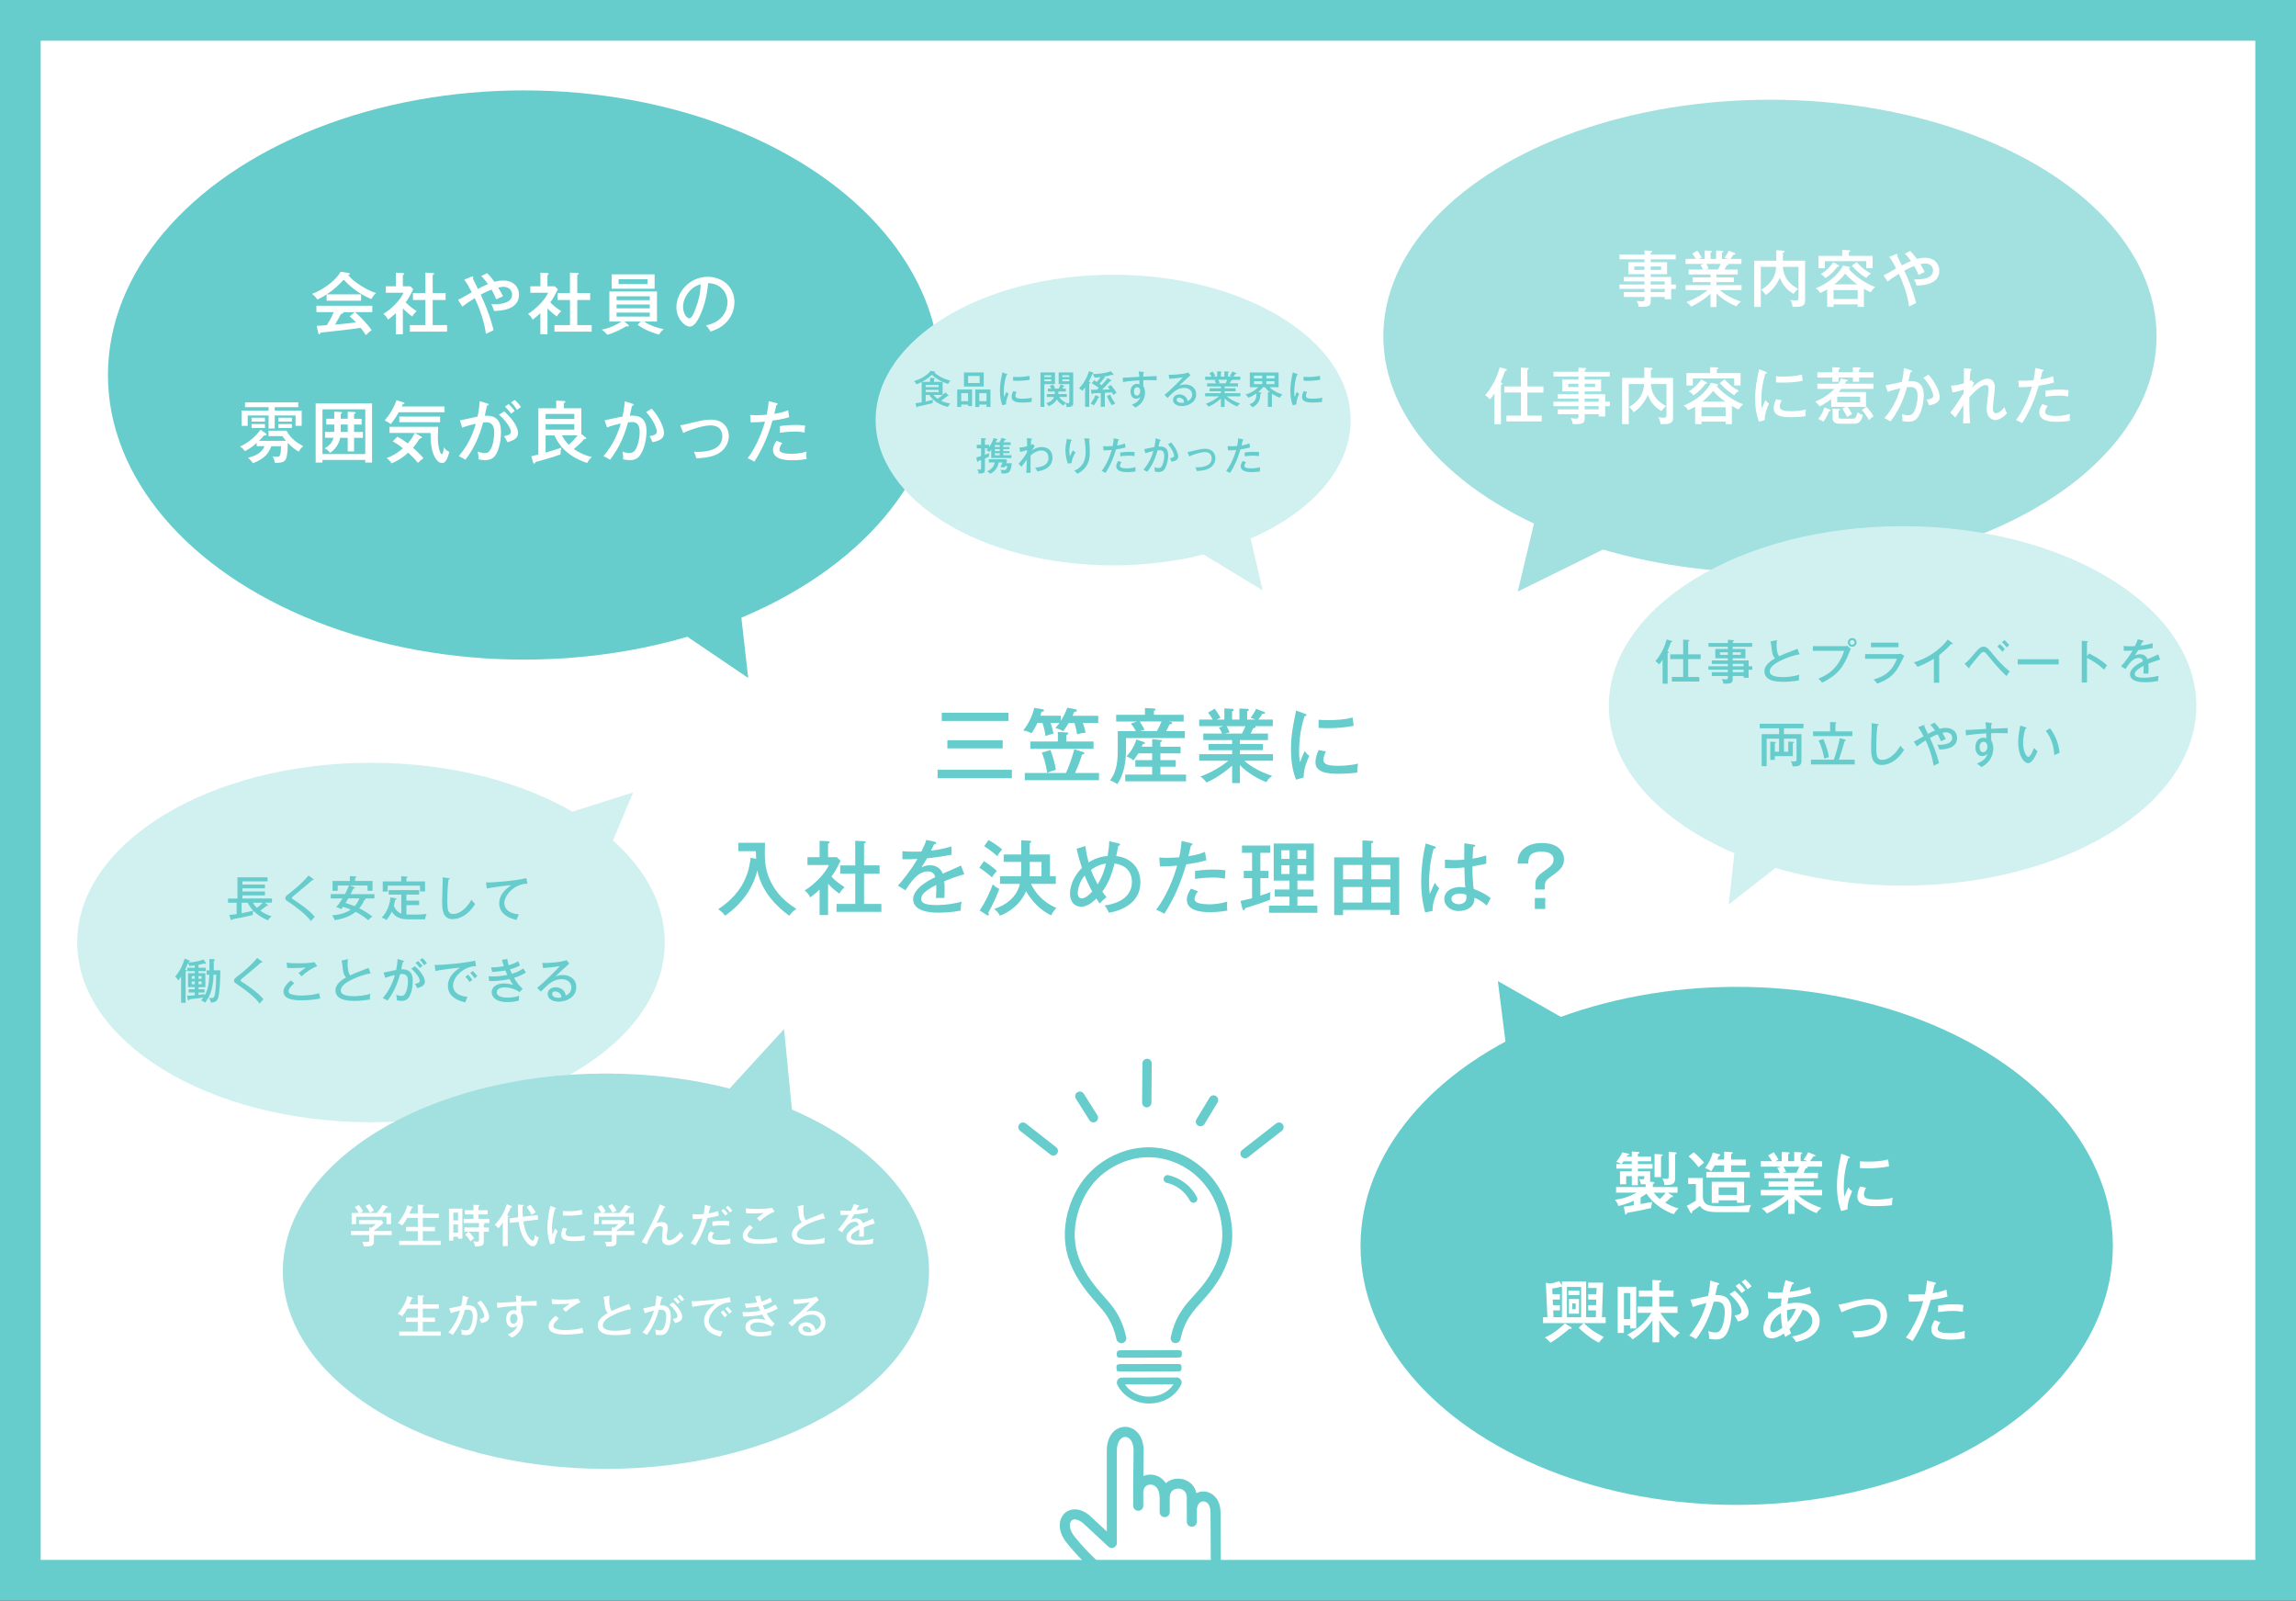 <?xml version="1.0" encoding="UTF-8"?><svg id="_レイヤー_2" xmlns="http://www.w3.org/2000/svg" viewBox="0 0 902.92 629.36"><rect x="0" y="0" width="902.92" height="629.36" fill="#333333" stroke="none"/><defs><style>.cls-1{fill:#fff;}.cls-2{fill:#d1f0f0;}.cls-3{fill:#a3e0e0;}.cls-4{fill:#6cc;}</style></defs><g id="_レイヤー_2-2"><g><rect class="cls-1" x="8" y="8" width="886.92" height="613.37"/><path class="cls-4" d="M886.92,16V613.36H16V16H886.92M902.92,0H0V629.36H902.92V0h0Z"/></g><g><path class="cls-4" d="M397.93,302.68v3.3h-29.21v-3.3h29.21Zm-1.34-22.43v3.23h-26.24v-3.23h26.24Zm-2.27,10.82v3.2h-21.76v-3.2h21.76Z"/><path class="cls-4" d="M420.29,284.25c-.64,1.06-1.44,2.37-2.21,3.26-1.15-.74-2.4-1.09-3.04-1.25,.74-.86,1.09-1.31,1.6-2.02h-3.49c.83,2.46,1.02,3.46,1.15,4.22-1.47,.35-1.76,.45-3.17,.96-.16-1.38-.42-2.78-1.15-5.18h-2.02c-.93,2.02-1.66,3.2-2.34,4.1-1.31-.74-2.21-.96-3.23-1.12,2.56-3.2,3.71-6.34,4.35-8.86l3.23,.51c.19,.03,.58,.13,.58,.48,0,.38-.58,.48-.96,.51-.16,.64-.29,1.02-.48,1.57h8.06v2.02c1.54-2.4,2.14-4.1,2.56-5.18l3.3,.67c.29,.06,.48,.22,.48,.42,0,.42-.64,.51-1.06,.54-.16,.38-.22,.58-.67,1.54h10.11v2.82h-6.05c.54,1.44,.86,2.88,1.09,3.84-1.28,.06-1.92,.22-3.36,.61-.06-.61-.26-1.92-1.02-4.45h-2.27Zm11.9,19.68v2.85h-29.18v-2.85h16.19c1.95-4.26,2.94-8.03,3.26-9.34l3.46,1.12c.32,.1,.51,.22,.51,.45,0,.35-.29,.42-.9,.54-.35,1.12-1.18,3.74-2.78,7.23h9.44Zm-2.14-12.38v2.88h-24.86v-2.88h10.82v-3.74l3.46,.19c.29,0,.64,.03,.64,.38,0,.26-.19,.38-.77,.67v2.5h10.72Zm-16.96,3.36c.93,2.37,1.7,5.06,2.14,7.74-.96,.32-2.62,.86-3.42,1.22-.64-4.19-1.5-6.46-2.11-7.94l3.39-1.02Z"/><path class="cls-4" d="M465.48,281.05v2.66h-5.95l.8,.13c.19,.03,.64,.1,.64,.48,0,.32-.58,.45-1.02,.51-.42,.9-.51,1.06-1.34,2.66h7.33v2.72h-23.13v4.74c0,3.39-.42,9.06-3.46,13.38-1.06-.86-2.56-1.41-2.85-1.5,2.94-3.52,3.07-8.61,3.07-12.19v-7.14h7.14c-.61-1.15-1.12-1.92-1.98-3.01l2.37-.77h-8.16v-2.66h11.33v-2.66l3.52,.19c.19,0,.67,.06,.67,.35,0,.32-.35,.45-.67,.54v1.57h11.71Zm-12.38,12.57v-2.98l3.26,.32c.26,.03,.61,.06,.61,.35,0,.22-.26,.35-.64,.51v1.79h7.94v2.62h-7.94v2.66h6.05v2.59h-6.05v3.07h10.08v2.66h-23.9v-2.66h10.59v-3.07h-6.62v-2.59h6.62v-2.66h-5.44c-.96,1.54-1.41,2.08-1.92,2.75-.77-.64-1.34-.99-2.75-1.6,1.7-1.6,3.36-4.58,3.9-6.62l2.78,.93c.29,.1,.58,.19,.58,.48,0,.42-.51,.42-.86,.42-.13,.38-.19,.54-.38,1.02h4.1Zm-4.9-9.92c.13,.19,1.41,2.14,1.89,3.23l-1.82,.54h6.66c.26-.42,1.25-2.18,1.86-3.78h-8.58Z"/><path class="cls-4" d="M487.62,307.9h-3.07v-6.88c-3.26,3.01-7.62,5.66-10.08,6.66-1.15-1.5-1.82-1.92-2.43-2.34,4.61-1.63,8.8-4.35,11.01-6.21h-11.46v-2.59h12.96v-1.57h-9.28v-2.43h9.28v-1.54h-11.36v-2.56h7.42c-.13-.26-.58-1.34-1.28-2.37l1.76-.54h-9.5v-2.59h5.34c-.74-1.25-1.44-2.18-1.86-2.72l2.62-1.57c.67,.93,1.6,2.27,2.3,3.62-.22,.06-.9,.29-1.57,.67h3.07v-4.38l3.04,.16c.29,0,.64,.06,.64,.42,0,.32-.26,.42-.64,.54v3.26h2.88v-4.35l3.04,.13c.29,0,.67,.1,.67,.38,0,.32-.45,.51-.67,.61v3.23h3.23c-.64-.32-1.15-.48-1.86-.67,1.28-1.86,1.66-2.4,2.14-3.58l3.2,1.25c.16,.06,.29,.22,.29,.35,0,.38-.35,.45-.99,.35-.51,.77-.96,1.47-1.6,2.3h5.7v2.59h-6.98c.13,.1,.19,.19,.19,.32,0,.19-.16,.48-.93,.48-.32,.7-.74,1.54-1.02,2.11h6.82v2.56h-11.04v1.54h9.02v2.43h-9.02v1.57h12.99v2.59h-11.26c2.14,1.92,5.6,4.16,10.94,5.95-1.38,1.09-1.82,1.66-2.24,2.46-2.5-.86-7.23-3.39-10.43-6.69v7.04Zm-5.25-22.37c.48,.83,.93,1.66,1.18,2.46-.29,.03-1.02,.19-1.92,.45h6.78c.51-.9,.99-1.89,1.38-2.91h-7.42Z"/><path class="cls-4" d="M513.1,280.67c.45,.16,.7,.26,.7,.54,0,.32-.38,.35-.77,.38-1.47,4.51-2.14,9.15-2.14,13.82,0,2.11,.13,3.07,.35,4.35,.35-1.06,1.28-3.42,1.86-4.45,.26,.38,.67,1.12,1.79,1.86-.42,.9-2.37,5.09-2.21,8.54l-3.01,.86c-.86-2.34-1.98-5.76-1.98-11.87,0-5.6,.77-9.28,2.02-15.33l3.39,1.28Zm8.35,14.81c-.38,.77-.99,1.92-.99,3.26,0,1.98,2.3,2.37,5.7,2.37,1.06,0,4.48,0,7.9-.86-.13,.61-.32,1.76-.29,3.52-2.11,.32-5.34,.48-7.52,.48-3.9,0-8.93-.38-8.93-4.54,0-1.66,.54-3.26,1.25-4.8l2.88,.58Zm-2.91-12.48c.86,.06,1.82,.16,3.46,.16,3.78,0,6.85-.22,9.95-1.02,.1,.64,.32,2.82,.38,3.26-3.39,.67-6.88,.93-10.37,.93-1.57,0-2.59-.1-3.42-.13v-3.2Z"/><path class="cls-4" d="M297.35,337.69c-.06-.96-.06-1.63-.1-3.01h-6.88v-3.3h10.46c0,.67-.06,3.52-.06,4.1,0,3.65,0,14.21,12.42,21.89-1.06,.7-2.02,1.57-2.75,2.69-4.77-3.23-11.1-9.63-12.61-17.82-1.73,7.01-5.95,13.06-12.67,17.82-.93-1.18-1.6-1.82-2.72-2.56,10.91-7.1,12.22-15.9,12.77-20.25l2.14,.45Z"/><path class="cls-4" d="M325.64,359.8h-3.33v-9.98c-1.6,1.5-2.78,2.37-3.68,3.04-.67-1.38-1.38-2.05-2.21-2.72,3.71-2.24,8-6.5,9.57-10.02h-8.45v-3.07h4.77v-6.43l3.23,.13c.42,.03,.7,.22,.7,.48s-.35,.42-.61,.54v5.28h3.49l1.44,1.41c-1.89,3.81-2.46,4.74-3.62,6.21,1.89,2.02,4,3.39,5.22,4.16-.74,.64-1.63,1.73-2.08,2.56-.7-.51-2.46-1.76-4.45-3.87v12.29Zm4.8-16.25v-3.26h5.89v-9.7l3.65,.19c.26,0,.51,.1,.51,.35,0,.29-.22,.38-.7,.51v8.64h6.11v3.26h-6.11v11.9h6.82v3.1h-17.63v-3.1h7.36v-11.9h-5.89Z"/><path class="cls-4" d="M367.49,330.97c.19,.03,.67,.13,.67,.54,0,.1-.03,.45-.83,.48-.26,.58-.51,1.12-1.18,2.5,.96-.13,4.86-.58,7.97-1.7l.1,3.26c-4,.8-7.62,1.25-9.66,1.44-1.06,1.79-1.5,2.53-2.21,3.58,1.63-.86,3.04-.86,3.39-.86,.58,0,3.71,0,5.02,3.3,2.4-1.06,6.21-2.69,7.17-3.17l1.28,3.42c-3.49,.99-5.34,1.73-7.87,2.72,.13,1.18,.13,2.43,.13,3.42,0,1.5-.03,2.34-.1,3.2-.54-.03-2.14-.06-3.33,0,.26-2.75,.16-4.67,.13-5.15-5.22,2.72-5.89,4.19-5.89,5.47,0,.99,.22,2.46,6.02,2.46,3.33,0,6.66-.48,9.89-1.34-.26,1.09-.38,1.95-.38,3.49-3.94,.83-7.9,.83-8.83,.83-7.3,0-9.89-2.43-9.89-5.25,0-4.22,6.05-7.49,8.7-8.7-.26-.9-.64-2.27-3.01-2.27s-5.06,1.5-8.7,7.42l-2.98-1.82c1.5-1.57,5.12-6.05,7.71-10.5-2.59,.13-3.39,.16-5.92,.13v-3.2c1.02,.1,2.27,.22,4.48,.22,1.28,0,2.34-.03,2.98-.06,1.09-2.21,1.47-3.07,1.92-4.58l3.23,.7Z"/><path class="cls-4" d="M386.92,338.62c2.5,1.57,3.9,2.72,5.09,3.81-.42,.45-1.34,1.6-1.92,2.56-1.54-1.38-3.17-2.69-4.96-3.81l1.79-2.56Zm-1.66,19.36c2.11-2.94,4.61-8.32,5.12-10.27,.8,.8,1.54,1.28,2.59,1.79-.67,1.89-1.95,5.09-4.35,9.47,.13,.19,.26,.42,.26,.61s-.16,.38-.35,.38-.32-.1-.54-.22l-2.72-1.76Zm3.49-27.68c1.82,.96,4.19,2.69,5.34,3.68-.93,1.12-1.38,1.7-1.95,2.62-1.95-1.82-4-3.17-5.12-3.87l1.73-2.43Zm26.46,14.24v3.01h-9.73c2.14,4.74,6.08,7.78,9.98,9.47-.99,1.02-1.54,1.66-2.02,2.88-1.82-.7-6.5-3.49-9.95-9.5-2.27,5.54-7.14,8.48-10.21,9.66-.93-1.5-1.38-1.98-2.34-2.66,4.61-1.44,8.96-4.64,10.14-9.86h-7.81v-3.01h8.22c.03-.19,.13-1.6,.13-1.95v-3.68h-6.91v-2.91h6.91v-5.6l3.3,.19c.29,.03,.64,.03,.64,.38,0,.22-.19,.38-.64,.61v4.42h7.97v8.54h2.3Zm-5.63,0v-5.63h-4.64v3.46c0,.74-.06,1.66-.1,2.18h4.74Z"/><path class="cls-4" d="M426.86,332.67c.22,2.18,.7,4.32,1.25,6.46,2.43-1.66,5.22-2.4,7.46-2.56,.42-2.56,.58-3.62,.64-5.79l3.68,.86c.22,.06,.61,.16,.61,.48,0,.42-.51,.42-.7,.42-.13,.58-.7,3.42-.83,4.06,6.37,.77,9.5,5.18,9.5,10.3,0,7.94-6.94,11.04-12.38,12-.86-1.86-1.25-2.34-1.73-2.88,2.3-.26,10.78-1.7,10.78-9.25,0-4.22-2.66-6.66-6.82-7.26-1.44,5.38-2.56,7.87-4.83,11.1,.9,1.22,1.25,1.63,1.66,2.14-1.41,1.15-1.54,1.31-2.72,2.5-.38-.58-.48-.7-1.28-1.95-2.69,2.66-4.42,3.2-6.05,3.2-2.62,0-4.32-2.05-4.32-5.12,0-1.82,.54-5.95,4.7-10.11-.83-2.5-1.44-4.64-2.08-7.55l3.46-1.06Zm-.29,11.62c-2.11,2.3-2.72,5.5-2.72,6.88,0,.45,.06,2.08,1.63,2.08s3.55-2.14,4.03-2.69c-1.76-3.23-2.78-5.89-2.94-6.27Zm2.46-2.24c.96,2.62,2.18,4.83,2.62,5.66,2.05-3.23,2.78-6.08,3.3-8.16-2.82,.32-4.99,1.82-5.92,2.5Z"/><path class="cls-4" d="M468.33,331.55c.42,.1,.61,.26,.61,.45,0,.38-.45,.45-.61,.48-.16,.64-.86,3.58-.99,4.19,3.62-.54,5.47-1.28,6.53-1.73l.54,3.3c-1.09,.32-3.17,.96-7.94,1.63-2.02,6.88-4.29,12.64-8.58,19.45-1.12-.67-1.25-.74-3.23-1.66,1.92-2.34,5.73-8.38,8.29-17.31-2.37,.26-3.65,.29-6.78,.32l-.29-3.49c.77,.06,1.6,.13,2.85,.13,2.14,0,4-.16,5.02-.22,.64-3.14,.77-4.8,.93-6.43l3.65,.9Zm2.82,18.94c-1.12,1.18-1.38,2.59-1.38,3.01,0,1.28,1.5,2.08,6.05,2.08,1.31,0,4-.19,6.82-1.06-.06,.48-.13,1.06-.13,1.76,0,.86,.1,1.28,.19,1.76-3.26,.61-6.11,.61-6.82,.61-2.08,0-9.15,0-9.15-4.9,0-1.41,.48-2.56,1.63-4.35l2.78,1.09Zm-1.18-8.03c3.17-.48,5.86-.54,7.33-.54,2.62,0,3.74,.19,4.67,.32-.22,1.34-.26,2.75-.26,3.26-1.02-.19-2.3-.45-4.77-.45-2.88,0-5.79,.38-6.98,.54v-3.14Z"/><path class="cls-4" d="M495.66,342.43h3.17v2.85h-3.17v6.88c2.78-.9,3.1-1.02,4-1.41-.26,.99-.22,1.41-.22,3.04-1.89,.8-6.24,2.21-9.73,3.3-.19,.61-.35,.74-.58,.74-.29,0-.45-.16-.58-.7l-.7-2.88c2.14-.42,4.16-.99,4.54-1.09v-7.87h-3.26v-2.85h3.26v-7.1h-3.97v-2.88h11.1v2.88h-3.87v7.1Zm22.4,13.66v2.82h-19.01v-2.82h8.06v-3.52h-5.82v-2.82h5.82v-3.49h-6.21v-14.59h15.77v14.59h-6.46v3.49h6.34v2.82h-6.34v3.52h7.84Zm-10.94-18.37v-3.39h-3.26v3.39h3.26Zm-3.26,2.53v3.42h3.26v-3.42h-3.26Zm9.82-2.53v-3.39h-3.46v3.39h3.46Zm-3.46,2.53v3.42h3.46v-3.42h-3.46Z"/><path class="cls-4" d="M528.17,357.79v2.02h-3.49v-22.69h11.1v-6.66l3.46,.16c.16,0,.77,.03,.77,.38s-.16,.38-.77,.61v5.5h11.01v22.65h-3.46v-1.98h-18.62Zm7.62-12.06v-5.63h-7.62v5.63h7.62Zm0,9.15v-6.11h-7.62v6.11h7.62Zm11.01-9.15v-5.63h-7.55v5.63h7.55Zm0,9.15v-6.11h-7.55v6.11h7.55Z"/><path class="cls-4" d="M564.2,332.8c.35,.13,.42,.19,.42,.45,0,.22-.26,.45-.86,.51-1.76,6.34-1.76,11.9-1.76,13.15,0,2.24,.13,3.52,.26,4.61,.35-.67,1.66-3.78,1.98-4.42,.54,.86,1.02,1.47,1.73,2.18-.61,1.12-2.69,4.93-2.62,8.9l-2.88,.58c-.42-1.5-1.57-5.66-1.57-12.22,0-3.84,.42-9.25,1.79-14.91l3.52,1.18Zm15.58-.64c.32,.06,.38,.19,.38,.32,0,.42-.45,.48-.74,.54-.13,1.02-.26,2.18-.32,4.61,2.85-.48,4.16-.9,5.38-1.28l.03,3.23c-.99,.22-2.66,.64-5.47,1.09,0,3.49,.26,7.46,.48,8.86,1.12,.42,4.29,1.57,6.72,3.65-.45,.67-1.15,2.05-1.57,2.91-2.14-1.98-4-2.78-4.83-3.1,.16,4.03-3.62,5.22-6.24,5.22-3.39,0-5.63-2.27-5.63-4.7,0-3.39,3.49-4.74,6.21-4.74,.83,0,1.47,.1,2.05,.19-.19-2.14-.22-2.72-.35-7.87-1.98,.19-3.81,.29-5.25,.29-1.02,0-1.7-.03-2.4-.06v-3.33c.96,.1,2.14,.19,3.87,.19s3.01-.1,3.71-.16c0-1.73,.03-4.35,.06-6.46l3.9,.61Zm-5.66,19.2c-.42,0-3.33,0-3.33,2.11,0,1.47,1.73,2.08,2.91,2.08,1.41,0,3.01-.77,3.01-2.66,0-.29-.03-.54-.13-1.06-.45-.19-1.18-.48-2.46-.48Z"/><path class="cls-4" d="M603.78,347.8c0-2.02,.64-3.26,3.17-5.06,2.72-1.95,4-2.88,4-4.77,0-2.46-2.37-3.1-4.8-3.1-4.83,0-5.02,2.34-5.18,4.7h-4.16c.1-1.66,.19-3.23,1.57-4.96,2.11-2.62,5.6-3.14,7.97-3.14,6.11,0,8.7,3.1,8.7,6.43,0,2.72-1.41,4.06-4.16,6.05-3.04,2.14-3.39,2.66-3.39,4.74v1.06h-3.71v-1.95Zm3.9,9.6h-4.1v-4.29h4.1v4.29Z"/></g></g><g id="_レイヤー_1-2"><g><ellipse class="cls-4" cx="206.07" cy="147.45" rx="163.62" ry="111.91"/><g><path class="cls-1" d="M141.99,115.75v2.5h-13.55v-2.47c-1.67,1.09-2.84,1.62-3.61,1.99-.24-.35-.96-1.35-2.13-2.23,3.77-1.3,9.22-4.94,11.26-8.69l3.21,.5c.24,.03,.43,.19,.43,.37,0,.21-.19,.29-.69,.4,1.73,2.39,6.85,5.79,11,7.12-.93,.64-1.83,2.26-1.89,2.36-5.82-2.42-9.27-5.98-10.87-7.62-1.86,1.97-3.56,3.75-6.67,5.76h13.5Zm-17.45,12.38c.45-.03,3.64-.24,3.98-.27,.85-1.35,1.54-2.44,2.71-5.13h-6.8v-2.5h21.97v2.5h-6.77c1.89,1.62,4.78,4.54,6.53,7.12-.88,.56-1.59,1.22-2.26,1.94-1.06-1.62-1.51-2.18-2.1-2.9-1.7,.27-5.63,.8-7.33,.98-1.33,.16-7.2,.77-8.39,.9-.13,.37-.24,.66-.58,.66-.21,0-.29-.27-.35-.48l-.61-2.84Zm14.96-5.39h-4.54c.03,.05,.08,.13,.08,.21,0,.4-.64,.45-.93,.48-.24,.48-1.33,2.55-2.36,4.2,2.5-.24,5.76-.5,8.21-.88-.64-.69-1.17-1.25-2.42-2.36l1.97-1.65Z"/><path class="cls-1" d="M158.41,131.45h-2.76v-8.29c-1.33,1.25-2.31,1.97-3.05,2.52-.56-1.14-1.14-1.7-1.83-2.26,3.08-1.86,6.64-5.39,7.94-8.31h-7.01v-2.55h3.96v-5.34l2.68,.11c.35,.03,.58,.19,.58,.4s-.29,.35-.5,.45v4.38h2.9l1.2,1.17c-1.57,3.16-2.05,3.93-3,5.15,1.57,1.67,3.32,2.82,4.33,3.45-.61,.53-1.35,1.43-1.73,2.13-.58-.43-2.05-1.46-3.69-3.21v10.2Zm3.98-13.5v-2.71h4.89v-8.05l3.03,.16c.21,0,.43,.08,.43,.29,0,.24-.19,.32-.58,.43v7.17h5.07v2.71h-5.07v9.88h5.66v2.58h-14.64v-2.58h6.11v-9.88h-4.89Z"/><path class="cls-1" d="M180.1,117.88c1.06-.45,1.51-.72,5.42-2.95-.96-1.89-1.94-3.64-3-4.99l2.9-1.14q.27-.11,.37-.11c.16,0,.35,.11,.35,.32s-.13,.32-.21,.43c.29,.66,1.73,3.56,2.02,4.17,2.31-1.2,2.55-1.33,3.93-1.89-1.2-1.7-1.94-2.47-2.6-3.19l2.28-1.14c.5,.5,1.46,1.43,2.87,3.4,1.81-.48,2.95-.48,3.51-.48,4.2,0,6.16,2.71,6.16,5.58,0,6.16-7.73,6.35-9.8,6.38-.32-.93-.56-1.75-1.12-2.66,6.03,.29,8.21-1.54,8.21-3.77,0-1.67-1.22-3.06-3.4-3.06-.13,0-.82,0-2.07,.27,1.17,1.91,1.57,2.82,1.89,3.43-.9,.4-2.39,1.09-2.66,1.22-.4-.98-.85-2.07-1.86-3.83-2.13,.82-3.93,1.83-4.25,1.99,3.69,7.92,4.81,12.88,5.05,13.97-.24,.08-1.99,.93-3,1.41-.82-6.48-4.06-13.34-4.41-14-2.15,1.35-3.24,2.07-4.86,3.32l-1.7-2.68Z"/><path class="cls-1" d="M215.27,131.45h-2.76v-8.29c-1.33,1.25-2.31,1.97-3.05,2.52-.56-1.14-1.14-1.7-1.83-2.26,3.08-1.86,6.64-5.39,7.94-8.31h-7.01v-2.55h3.96v-5.34l2.68,.11c.35,.03,.58,.19,.58,.4s-.29,.35-.5,.45v4.38h2.9l1.2,1.17c-1.57,3.16-2.05,3.93-3,5.15,1.57,1.67,3.32,2.82,4.33,3.45-.61,.53-1.35,1.43-1.73,2.13-.58-.43-2.05-1.46-3.69-3.21v10.2Zm3.98-13.5v-2.71h4.89v-8.05l3.03,.16c.21,0,.43,.08,.43,.29,0,.24-.19,.32-.58,.43v7.17h5.07v2.71h-5.07v9.88h5.66v2.58h-14.64v-2.58h6.11v-9.88h-4.89Z"/><path class="cls-1" d="M251.96,126.43h-6.43l1.46,1.2c.13,.11,.29,.27,.29,.45,0,.24-.27,.29-.45,.29s-.35-.05-.53-.13c-1.25,.77-3.96,2.42-7.54,3.4-.5-.72-1.33-1.49-2.15-2.02,3.24-.56,6.51-2.31,7.86-3.19h-4.83v-11.82h18.73v11.82h-5.13c3.24,2.07,6.24,2.68,7.78,2.98-.35,.29-1.25,1.09-1.86,2.15-1.62-.48-5.23-1.51-8.42-3.83l1.22-1.3Zm5.47-18.57v5.66h-16.9v-5.66h16.9Zm-1.89,10.17v-1.51h-13.07v1.51h13.07Zm-13.07,1.7v1.51h13.07v-1.51h-13.07Zm0,3.19v1.57h13.07v-1.57h-13.07Zm.8-13.12v1.89h11.37v-1.89h-11.37Z"/><path class="cls-1" d="M277.63,127.94c7.92-1.65,8.45-7.57,8.45-9.11,0-3.98-2.92-7.46-7.6-7.49-.29,3.06-.88,7.44-2.92,12.14-1.43,3.27-2.82,4.94-4.33,4.94-1.99,0-5.23-3.19-5.23-7.68,0-5.58,4.99-11.9,12.3-11.9,5.61,0,10.52,3.75,10.52,9.96,0,3.45-1.51,6.14-3.11,7.86-2.1,2.26-4.65,3.16-6.27,3.72-.74-1.25-1.28-1.86-1.81-2.44Zm-9.01-7.39c0,2.66,1.41,4.62,2.44,4.62s1.78-2.02,2.47-3.75c1.25-3.21,1.91-6.22,2.02-9.64-4.2,1.06-6.93,5.39-6.93,8.77Z"/><path class="cls-1" d="M112.45,173.35c-.64-.77-1.04-1.35-1.38-1.86h-5.47v-2.15h7.09c1.54,3.16,4.46,4.99,6.54,6.08-.88,.8-1.25,1.25-1.75,2.18-2.13-1.27-3.11-2.23-4.3-3.45-.13,7.68-.88,7.76-5.1,7.86-.08-.88-.45-1.81-.88-2.58,.37,.08,.74,.16,1.51,.16,1.35,0,1.73,0,1.78-4.14h-3.77c-.8,1.94-1.94,4.7-7.23,6.69-.69-.96-1.17-1.51-1.97-2.18,2.9-.58,5.47-1.97,6.51-4.52h-3.08v-1.27c-2.07,1.86-3.61,2.68-4.65,3.21-.61-.82-.93-1.14-1.91-1.81,3.4-1.49,6.38-4.22,8.08-6.61l2.13,1.51c.13,.11,.21,.24,.21,.4,0,.45-.69,.37-.98,.35-.8,.93-.9,1.04-1.99,2.12h10.63Zm-4.41-11.9h10.6v6h-2.42v-4.09h-8.18v5.15h-2.42v-5.15h-8.21v4.09h-2.42v-6h10.63v-1.35h-9.27v-1.89h20.96v1.89h-9.27v1.35Zm-3.83,2.82v1.51h-5.29v-1.51h5.29Zm0,2.47v1.54h-5.29v-1.54h5.29Zm10.57-2.47v1.51h-5.34v-1.51h5.34Zm0,2.47v1.54h-5.34v-1.54h5.34Z"/><path class="cls-1" d="M126.82,180.84v1.04h-2.68v-23.25h22.18v23.25h-2.68v-1.04h-16.82Zm16.82-2.31v-17.56h-16.82v17.56h16.82Zm-12.19-16.66l2.55,.13c.29,.03,.48,.05,.48,.29s-.24,.35-.48,.45v1.91h2.74v-2.76l2.66,.13c.16,0,.45,.03,.45,.32,0,.27-.37,.37-.61,.43v1.89h2.98v2.28h-2.98v2.9h3.48v2.31h-3.48v5.34h-2.5v-5.34h-2.95c-.77,3.69-3.19,5.37-4.01,5.92-.8-1.17-1.65-1.57-2.18-1.81,1.04-.53,2.84-1.49,3.53-4.12h-3.32v-2.31h3.64v-2.9h-3.16v-2.28h3.16v-2.79Zm5.29,5.07h-2.74v2.9h2.74v-2.9Z"/><path class="cls-1" d="M156.82,162.09c-1.51,2.63-2.39,3.75-3.19,4.68-.48-.43-.96-.8-2.36-1.43,2.63-3.06,4.17-6.32,4.62-7.97l2.87,.85c.21,.05,.32,.19,.32,.35,0,.24-.19,.27-.64,.32-.27,.58-.32,.66-.43,.93h16.82v2.28h-18.01Zm17,19.98c-1.62,0-3.11-2.05-3.88-5.13-.58-2.36-.61-4.6-.61-6.69h-6.22l2.44,1.35c.24,.13,.37,.24,.37,.45,0,.32-.32,.32-.77,.29-1.12,1.67-1.91,2.76-2.74,3.72,2.23,1.94,3.67,3.53,4.14,4.12-.82,.53-1.54,1.14-2.2,1.83-1.62-1.97-2.15-2.44-3.83-4.01-1.7,1.57-3.77,3.06-6.56,4.2-.21-.43-.58-1.06-1.89-2.1,1.86-.66,3.83-1.62,6.38-3.83-1.3-1.04-2.2-1.73-4.01-2.71l1.81-1.86c.61,.32,1.83,.96,4.09,2.66,1.73-2.05,2.02-2.6,2.74-4.12h-9.91v-2.42h19.13c-.03,.37-.11,3.83-.11,4.01,0,4.44,1.06,6.77,1.51,6.77,.61,0,.77-1.97,.85-2.79,.32,.56,.69,1.12,2.15,1.89-1.09,4.2-2.1,4.36-2.9,4.36Zm-16.79-16.05v-2.23h16.05v2.23h-16.05Z"/><path class="cls-1" d="M191.68,158.66c.29,.08,.5,.16,.5,.37,0,.19-.16,.4-.66,.45-.16,.77-.24,1.09-.88,3.98,3.11-.13,6.38,.61,6.38,6.38,0,5.15-1.51,8.47-2.58,9.67-.66,.74-1.7,1.41-3.75,1.41-1.01,0-1.94-.19-2.5-.32,.05-1.22-.21-2.52-.32-3,1.43,.48,2.28,.56,2.84,.56,.8,0,1.73-.13,2.66-2.36,.74-1.75,.98-4.52,.98-5.63,0-2.31-.56-4.14-3.21-4.14-.16,0-.56,0-1.14,.08-1.75,6.46-4.04,10.79-6.96,14.66-.8-.53-1.75-1.04-2.63-1.38,3.16-3.72,5.42-8.1,6.72-12.8-1.91,.45-3.32,.8-5.37,1.57l-.9-2.9c1.12-.13,5.95-1.27,6.96-1.46,.58-2.92,.74-4.78,.82-6.06l3.03,.93Zm6.59,3.08c3.35,2.95,5.47,6.27,5.47,8.53s-2.15,3-4.17,3.61c-.35-.77-.96-1.78-1.38-2.39,1.38-.27,2.71-.5,2.71-1.75,0-1.59-2.23-4.6-4.68-6.69l2.05-1.3Zm1.75-2.87c.27,.24,1.43,1.35,2.42,2.71-.61,.43-.69,.48-1.43,1.09-.56-.77-1.59-1.99-2.42-2.79l1.43-1.01Zm2.42-1.62c.66,.61,1.65,1.62,2.47,2.79-.66,.37-1.06,.74-1.59,1.14-.8-1.3-1.35-1.99-2.36-2.98l1.49-.96Z"/><path class="cls-1" d="M214.56,171.2v6.77c2.05-.56,4.91-1.51,6.22-1.94-.29,.98-.32,1.46-.35,2.66-3.08,1.17-9.43,2.87-9.83,2.98-.13,.35-.21,.61-.53,.61-.19,0-.32-.05-.45-.53l-.72-2.36c.64-.13,1.41-.29,2.82-.64v-18.22h7.01v-3l2.98,.13c.29,0,.61,.03,.61,.35,0,.21-.11,.35-.58,.53v1.99h6.88v10.15l1.62,1.22c.21,.16,.29,.27,.29,.4,0,.4-.37,.37-.85,.35-.88,1.33-3.93,3.83-4.04,3.91,1.99,1.38,4.81,2.74,7.12,3.08-.8,.77-1.3,1.38-1.86,2.42-8.37-2.84-11.26-7.44-12.86-10.84h-3.48Zm0-6.46h11.29v-1.97h-11.29v1.97Zm11.29,2.05h-11.29v2.15h11.29v-2.15Zm-4.89,4.41c.74,1.46,1.81,2.76,2.71,3.67,1.38-1.17,2.79-2.76,3.51-3.67h-6.22Z"/><path class="cls-1" d="M248.72,158.77c.29,.08,.48,.16,.48,.37,0,.16-.16,.4-.66,.45-.05,.32-.74,3.29-.88,3.88,2.28-.13,6.59-.24,6.59,6.08,0,3.96-1.3,7.81-2.58,9.51-.9,1.2-2.07,1.86-3.91,1.86-.37,0-1.54-.05-2.71-.32,.05-.77,.03-1.51-.21-3.06,.53,.24,1.35,.58,2.6,.58,1.35,0,1.91-.5,2.34-1.14,.72-1.04,1.78-3.91,1.78-7.12,0-3.4-1.54-3.91-3.08-3.91-.43,0-1.12,.05-1.49,.11-.98,3.4-2.58,8.85-7.09,14.72-.85-.58-1.81-1.09-2.63-1.41,4.09-4.7,5.87-9.46,6.85-12.86-1.83,.42-3.75,.88-5.39,1.57l-.98-2.82c1.14-.21,6.06-1.33,7.07-1.49,.66-3.16,.82-5.1,.88-5.98l3.03,.96Zm7.54,1.89c3.11,3.32,4.86,7.57,4.86,9.62,0,1.67-1.04,3-4.54,3.59-.45-1.2-.8-1.78-1.12-2.36,1.33-.24,2.84-.56,2.84-1.81,0-.9-.98-4.22-4.2-7.68l2.15-1.35Z"/><path class="cls-1" d="M267.51,167.22c.82-.11,1.62-.24,3.93-.82,3.53-.88,5.66-1.41,8.05-1.41,5.61,0,7.12,3.98,7.12,6.43,0,1.51-.53,5.26-4.99,7.36-2.68,1.28-7.15,1.41-7.81,1.43-.29-1.33-.69-2.1-.96-2.58,.4,.03,.82,.05,1.49,.05,2.42,0,9.72-.32,9.72-6.11,0-1.17-.35-4.3-4.68-4.3-3.43,0-9.09,2.18-10.71,2.98l-1.17-3.03Z"/><path class="cls-1" d="M305.32,158.48c.35,.08,.5,.21,.5,.37,0,.32-.37,.37-.5,.4-.13,.53-.72,2.98-.82,3.48,3-.45,4.54-1.06,5.42-1.43l.45,2.74c-.9,.27-2.63,.8-6.59,1.35-1.67,5.71-3.56,10.49-7.12,16.15-.93-.56-1.04-.61-2.68-1.38,1.59-1.94,4.76-6.96,6.88-14.37-1.97,.21-3.03,.24-5.63,.27l-.24-2.9c.64,.05,1.33,.11,2.36,.11,1.78,0,3.32-.13,4.17-.19,.53-2.6,.64-3.98,.77-5.34l3.03,.74Zm2.34,15.73c-.93,.98-1.14,2.15-1.14,2.5,0,1.06,1.25,1.73,5.02,1.73,1.09,0,3.32-.16,5.66-.88-.05,.4-.11,.88-.11,1.46,0,.72,.08,1.06,.16,1.46-2.71,.5-5.07,.5-5.66,.5-1.73,0-7.6,0-7.6-4.06,0-1.17,.4-2.13,1.35-3.61l2.31,.9Zm-.98-6.67c2.63-.4,4.86-.45,6.08-.45,2.18,0,3.11,.16,3.88,.27-.19,1.12-.21,2.28-.21,2.71-.85-.16-1.91-.37-3.96-.37-2.39,0-4.81,.32-5.79,.45v-2.6Z"/></g><polyline class="cls-4" points="252.97 238.61 294.24 266.58 289.53 225.09"/></g><g><ellipse class="cls-3" cx="696.05" cy="132.21" rx="152.04" ry="93"/><g><path class="cls-1" d="M659.04,111.87v1.75h-1.84v4.05h-2.52v-.9h-5.53v1.75c0,1.7-.9,2.16-3.54,2.16-.53,0-.82-.02-1.14-.05-.15-.83-.41-1.58-.82-2.33,1.14,.19,1.92,.19,2.16,.19,.49,0,.9-.07,.9-.82v-.9h-8.13v-1.92h8.13v-1.24h-9.85v-1.75h9.85v-1.21h-8.13v-1.75h8.13v-1.09h-6.36v-4.71h6.36v-1.12h-9.83v-1.89h9.83v-1.63l2.6,.15c.1,0,.46,.02,.46,.29,0,.24-.32,.34-.61,.44v.75h9.83v1.89h-9.83v1.12h6.43v4.71h-6.43v1.09h8.05v2.96h1.84Zm-12.35-5.77v-1.31h-4v1.31h4Zm2.45-1.31v1.31h4.1v-1.31h-4.1Zm5.53,7.08v-1.21h-5.53v1.21h5.53Zm0,2.98v-1.24h-5.53v1.24h5.53Z"/><path class="cls-1" d="M675.01,120.72h-2.33v-5.22c-2.47,2.28-5.77,4.29-7.64,5.05-.87-1.14-1.38-1.46-1.84-1.77,3.49-1.24,6.67-3.3,8.35-4.71h-8.69v-1.96h9.83v-1.19h-7.04v-1.84h7.04v-1.16h-8.61v-1.94h5.63c-.1-.19-.44-1.02-.97-1.8l1.33-.41h-7.21v-1.97h4.05c-.56-.95-1.09-1.65-1.41-2.06l1.99-1.19c.51,.7,1.21,1.72,1.75,2.74-.17,.05-.68,.22-1.19,.51h2.33v-3.32l2.3,.12c.22,0,.49,.05,.49,.32,0,.24-.19,.32-.49,.41v2.47h2.18v-3.3l2.3,.1c.22,0,.51,.07,.51,.29,0,.24-.34,.39-.51,.46v2.45h2.45c-.49-.24-.87-.36-1.41-.51,.97-1.41,1.26-1.82,1.63-2.72l2.43,.95c.12,.05,.22,.17,.22,.27,0,.29-.27,.34-.75,.27-.39,.58-.73,1.12-1.21,1.75h4.32v1.97h-5.29c.1,.07,.15,.15,.15,.24,0,.15-.12,.36-.7,.36-.24,.53-.56,1.16-.78,1.6h5.17v1.94h-8.37v1.16h6.84v1.84h-6.84v1.19h9.85v1.96h-8.54c1.63,1.46,4.25,3.15,8.3,4.51-1.04,.83-1.38,1.26-1.7,1.87-1.89-.66-5.48-2.57-7.91-5.07v5.34Zm-3.98-16.96c.36,.63,.7,1.26,.9,1.87-.22,.02-.78,.15-1.46,.34h5.14c.39-.68,.75-1.43,1.04-2.21h-5.63Z"/><path class="cls-1" d="M709.87,102.5v15.45c0,1.12,0,2.72-3.3,2.72h-1.63c-.15-1.24-.32-1.7-.92-2.74,.73,.15,1.43,.19,2.16,.19,.56,0,1.09,0,1.09-1.09v-12.11h-6.11c.1,1.46,.34,5.75,6.02,8.66-.66,.49-1.21,1-1.82,1.97-3.23-1.75-4.59-4.25-5.43-6.33-1.07,2.4-2.89,5.09-5.58,6.79-.44-.8-.85-1.31-1.77-2.09,5.09-2.89,5.75-6.74,5.9-9h-6.04v15.77h-2.6v-18.2h8.71v-4.1l2.79,.17c.22,.02,.46,.07,.46,.34s-.19,.32-.66,.44v3.15h8.73Z"/><path class="cls-1" d="M733,120.67h-2.45v-.99h-9.49v.99h-2.5v-6.87c-.27,.15-1.77,1.02-2.77,1.41-.49-.9-.97-1.31-1.77-1.82,6.87-2.84,9.73-6.91,10.75-8.98l2.26,.46c.41,.07,.53,.27,.53,.39,0,.22-.34,.32-.53,.39,1.84,2.45,6.72,6.02,10.43,7.21-.75,.61-1.31,1.26-1.77,2.06-.36-.12-.99-.36-2.69-1.38v7.13Zm3.42-20.06v4.85h-2.5v-2.77h-16.28v2.77h-2.5v-4.85h9.32v-2.33l2.64,.1c.1,0,.58,.02,.58,.29s-.41,.39-.61,.44v1.5h9.34Zm-13.61,3.52c.22,.12,.41,.27,.41,.46,0,.24-.32,.27-.63,.29-1.19,1.48-2.3,2.91-4.71,4.46-.75-.97-1.46-1.38-1.84-1.6,2.79-1.6,4.05-3.42,4.93-4.63l1.84,1.02Zm7.74,13.44v-3.52h-9.49v3.52h9.49Zm-.15-5.75c-.9-.63-3.06-2.21-4.76-4.22-1.65,2.16-3.86,3.91-4.27,4.22h9.03Zm-.27-8.76c1.53,1.65,2.81,3.01,5.68,4.49-.32,.19-1.26,.78-1.89,1.77-3.01-1.92-4.9-3.93-5.68-4.83l1.89-1.43Z"/><path class="cls-1" d="M740.74,108.25c.97-.41,1.38-.65,4.95-2.69-.87-1.72-1.77-3.32-2.74-4.56l2.64-1.04q.24-.1,.34-.1c.15,0,.32,.1,.32,.29s-.12,.29-.19,.39c.27,.61,1.58,3.25,1.84,3.81,2.11-1.09,2.33-1.21,3.59-1.72-1.09-1.55-1.77-2.26-2.38-2.91l2.09-1.04c.46,.46,1.33,1.31,2.62,3.11,1.65-.44,2.69-.44,3.2-.44,3.83,0,5.63,2.47,5.63,5.1,0,5.63-7.06,5.8-8.95,5.82-.29-.85-.51-1.6-1.02-2.43,5.51,.27,7.5-1.41,7.5-3.45,0-1.53-1.12-2.79-3.11-2.79-.12,0-.75,0-1.89,.24,1.07,1.75,1.43,2.57,1.72,3.13-.82,.36-2.18,.99-2.43,1.12-.36-.9-.78-1.89-1.7-3.49-1.94,.75-3.59,1.67-3.88,1.82,3.37,7.23,4.39,11.77,4.61,12.76-.22,.07-1.82,.85-2.74,1.29-.75-5.92-3.71-12.18-4.03-12.79-1.97,1.24-2.96,1.89-4.44,3.03l-1.55-2.45Z"/><path class="cls-1" d="M590.26,166.8h-2.55v-12.11c-.92,1.46-1.53,2.06-1.8,2.35-.63-.75-.95-1.07-1.87-1.65,2.23-2.52,4.66-6.67,5.73-11.01l2.38,.7c.15,.05,.44,.12,.44,.36,0,.22-.32,.29-.7,.41-1.09,2.96-1.21,3.3-1.8,4.51,.53,.15,.8,.24,.8,.46s-.27,.31-.63,.41v15.55Zm7.86-12.45h-6.55v-2.4h6.55v-7.42l2.6,.15c.22,.02,.51,.02,.51,.29,0,.24-.34,.41-.58,.49v6.5h6.31v2.4h-6.31v9.05h5.65v2.3h-13.9v-2.3h5.73v-9.05Z"/><path class="cls-1" d="M633.08,157.97v1.75h-1.84v4.05h-2.52v-.9h-5.53v1.75c0,1.7-.9,2.16-3.54,2.16-.53,0-.82-.02-1.14-.05-.15-.83-.41-1.58-.82-2.33,1.14,.19,1.92,.19,2.16,.19,.49,0,.9-.07,.9-.82v-.9h-8.13v-1.92h8.13v-1.24h-9.85v-1.75h9.85v-1.21h-8.13v-1.75h8.13v-1.09h-6.36v-4.71h6.36v-1.12h-9.83v-1.89h9.83v-1.63l2.6,.15c.1,0,.46,.02,.46,.29,0,.24-.32,.34-.61,.44v.75h9.83v1.89h-9.83v1.12h6.43v4.71h-6.43v1.09h8.05v2.96h1.84Zm-12.35-5.77v-1.31h-4v1.31h4Zm2.45-1.31v1.31h4.1v-1.31h-4.1Zm5.53,7.08v-1.21h-5.53v1.21h5.53Zm0,2.98v-1.24h-5.53v1.24h5.53Z"/><path class="cls-1" d="M657.95,148.6v15.45c0,1.12,0,2.72-3.3,2.72h-1.63c-.15-1.24-.32-1.7-.92-2.74,.73,.15,1.43,.19,2.16,.19,.56,0,1.09,0,1.09-1.09v-12.11h-6.11c.1,1.46,.34,5.75,6.02,8.66-.66,.49-1.21,1-1.82,1.97-3.23-1.75-4.59-4.25-5.43-6.33-1.07,2.4-2.89,5.09-5.58,6.79-.44-.8-.85-1.31-1.77-2.09,5.09-2.89,5.75-6.74,5.9-9h-6.04v15.77h-2.6v-18.2h8.71v-4.1l2.79,.17c.22,.02,.46,.07,.46,.34s-.19,.32-.66,.44v3.15h8.73Z"/><path class="cls-1" d="M681.07,166.77h-2.45v-.99h-9.49v.99h-2.5v-6.87c-.27,.15-1.77,1.02-2.77,1.41-.49-.9-.97-1.31-1.77-1.82,6.87-2.84,9.73-6.91,10.75-8.98l2.26,.46c.41,.07,.53,.27,.53,.39,0,.22-.34,.32-.53,.39,1.84,2.45,6.72,6.02,10.43,7.21-.75,.61-1.31,1.26-1.77,2.06-.36-.12-.99-.36-2.69-1.38v7.13Zm3.42-20.06v4.85h-2.5v-2.77h-16.28v2.77h-2.5v-4.85h9.32v-2.33l2.64,.1c.1,0,.58,.02,.58,.29s-.41,.39-.61,.44v1.5h9.34Zm-13.61,3.52c.22,.12,.41,.27,.41,.46,0,.24-.32,.27-.63,.29-1.19,1.48-2.3,2.91-4.71,4.46-.75-.97-1.46-1.38-1.84-1.6,2.79-1.6,4.05-3.42,4.93-4.63l1.84,1.02Zm7.74,13.44v-3.52h-9.49v3.52h9.49Zm-.15-5.75c-.9-.63-3.06-2.21-4.76-4.22-1.65,2.16-3.86,3.91-4.27,4.22h9.03Zm-.27-8.76c1.53,1.65,2.81,3.01,5.68,4.49-.32,.19-1.26,.78-1.89,1.77-3.01-1.92-4.9-3.93-5.68-4.83l1.89-1.43Z"/><path class="cls-1" d="M694.32,146.17c.34,.12,.53,.19,.53,.41,0,.24-.29,.27-.58,.29-1.12,3.42-1.63,6.94-1.63,10.48,0,1.6,.1,2.33,.27,3.3,.27-.8,.97-2.6,1.41-3.37,.19,.29,.51,.85,1.36,1.41-.32,.68-1.8,3.86-1.67,6.48l-2.28,.65c-.66-1.77-1.5-4.37-1.5-9,0-4.25,.58-7.04,1.53-11.62l2.57,.97Zm6.33,11.23c-.29,.58-.75,1.46-.75,2.47,0,1.5,1.75,1.8,4.32,1.8,.8,0,3.4,0,5.99-.66-.1,.46-.24,1.33-.22,2.67-1.6,.24-4.05,.36-5.7,.36-2.96,0-6.77-.29-6.77-3.44,0-1.26,.41-2.48,.95-3.64l2.18,.44Zm-2.21-9.46c.66,.05,1.38,.12,2.62,.12,2.86,0,5.19-.17,7.55-.78,.07,.49,.24,2.14,.29,2.47-2.57,.51-5.22,.7-7.86,.7-1.19,0-1.97-.07-2.6-.1v-2.43Z"/><path class="cls-1" d="M725.84,159.98h-5.7v-3.08c-2.16,1.72-3.88,2.55-4.56,2.86-.29-.41-.9-1.19-1.75-1.82,2.23-.9,5.43-2.69,7.57-5.02h-6.72v-2.06h8.3c.66-1.02,.8-1.46,.99-2.04l2.28,.51c.22,.05,.36,.17,.36,.34,0,.27-.36,.29-.61,.32-.19,.34-.27,.46-.49,.87h11.28v2.06h-12.71c-.53,.68-.75,.92-.99,1.21h10.72v5.85h-7.21c.49,.65,1.24,1.92,1.75,2.84-.63,.32-1.29,.68-1.97,1.14-.44-.95-.99-1.97-1.89-3.28l1.33-.7Zm2.84-13.59v-1.99l2.47,.12c.39,.02,.58,.05,.58,.27,0,.19-.12,.27-.61,.46v1.14h5.68v2.04h-5.68v1.67h-2.45v-1.67h-5.65v1.7h-2.47v-1.7h-5.87v-2.04h5.87v-1.99l2.47,.12c.39,.02,.61,.1,.61,.32,0,.29-.34,.39-.61,.49v1.07h5.65Zm-9.12,14.65c.19,.07,.34,.17,.34,.32,0,.29-.32,.32-.61,.34-.66,1.65-1.29,2.81-2.21,4.1-.49-.32-1.41-.83-2.04-1.07,.9-1.12,1.7-2.33,2.45-4.51l2.06,.82Zm3.47-.22c.39,.02,.58,.07,.58,.27s-.27,.29-.56,.41v2.21c0,.63,.22,.9,.97,.9h4.66c.9,0,1.33-.36,1.8-2.5,.53,.39,1.36,.92,2.14,1.14-.97,3.37-2.38,3.37-3.69,3.37h-5.39c-2.86,0-2.86-1.67-2.86-2.5v-3.47l2.35,.17Zm8.49-4.85h-9.03v2.23h9.03v-2.23Zm2.45,3.95c.82,.87,2.14,2.5,2.79,3.74-.87,.63-1.26,.97-1.75,1.53-.78-1.36-1.75-2.79-2.84-3.98l1.8-1.29Z"/><path class="cls-1" d="M751.48,145.59c.27,.07,.44,.15,.44,.34,0,.15-.15,.36-.61,.41-.05,.29-.68,3.01-.8,3.54,2.09-.12,6.02-.22,6.02,5.56,0,3.62-1.19,7.13-2.35,8.69-.82,1.09-1.89,1.7-3.57,1.7-.34,0-1.41-.05-2.47-.29,.05-.7,.02-1.38-.19-2.79,.49,.22,1.24,.53,2.38,.53,1.24,0,1.75-.46,2.14-1.04,.66-.95,1.63-3.57,1.63-6.5,0-3.11-1.41-3.57-2.81-3.57-.39,0-1.02,.05-1.36,.1-.9,3.11-2.35,8.08-6.48,13.44-.78-.53-1.65-.99-2.4-1.29,3.74-4.29,5.36-8.64,6.26-11.74-1.67,.39-3.42,.8-4.93,1.43l-.9-2.57c1.04-.19,5.53-1.21,6.45-1.36,.61-2.89,.75-4.66,.8-5.46l2.77,.87Zm6.89,1.72c2.84,3.03,4.44,6.91,4.44,8.78,0,1.53-.95,2.74-4.15,3.28-.41-1.09-.73-1.63-1.02-2.16,1.21-.22,2.6-.51,2.6-1.65,0-.83-.9-3.86-3.83-7.01l1.97-1.24Z"/><path class="cls-1" d="M776.33,150.61c-.07,.15-.63,1.36-.82,1.8,3.03-3.01,5.07-3.49,6.07-3.49,1.46,0,2.94,.92,2.94,3.32,0,.66-.39,4.05-.51,4.95-.12,.99-.27,2.52-.27,3.54,0,.36,0,1.77,1.24,1.77,.56,0,1.87-.46,3.28-2.43,.34,.97,.61,1.72,.99,2.43-1.6,1.84-3.54,2.67-4.56,2.67-.85,0-3.4-.51-3.4-4.49,0-1.24,.73-6.74,.73-7.86,0-.41,0-1.43-1.16-1.43-2.18,0-5.75,4.1-6.41,4.85,0,4.1,0,6.91,.34,10.14l-2.81,.12c.1-1.02,.1-1.65,.15-7.18-.87,1.26-1.41,2.09-3.2,4.85l-1.97-1.97c1.6-1.89,2.64-3.52,5.26-7.64,0-.39,.02-1.12,.02-1.33-.51,.19-2.26,.78-4.42,1.07l-.58-2.67c1.84-.05,3.49-.41,5.05-.87,.07-4.66,.07-5.17,.02-6.02l2.47,.27c.27,.02,.53,.12,.53,.39,0,.29-.27,.36-.44,.39-.05,.68-.17,1.92-.27,4.05,.22-.1,.34-.17,.61-.36l1.12,1.14Z"/><path class="cls-1" d="M803.16,145.33c.32,.07,.46,.19,.46,.34,0,.29-.34,.34-.46,.36-.12,.49-.66,2.72-.75,3.18,2.74-.41,4.15-.97,4.95-1.31l.41,2.5c-.82,.24-2.4,.73-6.02,1.24-1.53,5.22-3.25,9.58-6.5,14.75-.85-.51-.95-.56-2.45-1.26,1.46-1.77,4.34-6.36,6.28-13.12-1.8,.19-2.77,.22-5.14,.24l-.22-2.64c.58,.05,1.21,.1,2.16,.1,1.63,0,3.03-.12,3.81-.17,.49-2.38,.58-3.64,.7-4.88l2.77,.68Zm2.14,14.36c-.85,.9-1.04,1.97-1.04,2.28,0,.97,1.14,1.58,4.59,1.58,.99,0,3.03-.15,5.17-.8-.05,.36-.1,.8-.1,1.33,0,.66,.07,.97,.15,1.33-2.47,.46-4.63,.46-5.17,.46-1.58,0-6.94,0-6.94-3.71,0-1.07,.36-1.94,1.24-3.3l2.11,.82Zm-.9-6.09c2.4-.36,4.44-.41,5.56-.41,1.99,0,2.84,.15,3.54,.24-.17,1.02-.19,2.09-.19,2.47-.78-.15-1.75-.34-3.61-.34-2.18,0-4.39,.29-5.29,.41v-2.38Z"/></g><polyline class="cls-3" points="607.81 186.74 596.86 232.61 646.04 208.37"/></g><g><ellipse class="cls-2" cx="437.75" cy="165.16" rx="93.4" ry="57.13"/><g><path class="cls-4" d="M372.88,155.32c.08,.06,.12,.18,.12,.24,0,.12-.11,.18-.18,.18-.06,0-.23-.02-.29-.02-.79,.69-1.91,1.51-2.44,1.87,1.49,.73,3.05,.99,3.63,1.1-.24,.23-.72,.72-.93,1.31-1.23-.26-5.18-1.37-7.32-4.69h-1.45v2.59c.67-.14,1.6-.35,2.99-.72-.21,.4-.3,1.04-.27,1.33-2.79,.73-5,1.17-5.85,1.33-.14,.27-.17,.33-.27,.33-.14,0-.2-.11-.26-.33l-.37-1.27c.5-.06,.7-.09,2.47-.38v-8c-.55,.29-1.11,.53-2.03,.91-.35-.58-.49-.79-.98-1.23,1.36-.46,4.53-1.52,6.55-4.06l1.49,.27c.18,.03,.29,.11,.29,.2,0,.06-.06,.09-.09,.11-.06,.03-.15,.08-.23,.12,.73,.76,3.17,2.39,6.31,3.17-.56,.61-.73,.84-.95,1.3-2.16-.78-4.19-1.63-6.34-3.63-1.49,1.46-3.37,2.5-3.96,2.8h3.23v-1.59l1.63,.09c.15,.02,.29,.09,.29,.18s-.03,.15-.37,.37v.95h3.4v5.15h-3.58c.52,.66,.96,1.05,1.59,1.49,.4-.26,2.03-1.36,3.05-2.48l1.11,.99Zm-8.86-3.11h5.12v-.85h-5.12v.85Zm5.12,1.07h-5.12v.88h5.12v-.88Z"/><path class="cls-4" d="M378.01,159.08v.94h-1.57v-6.86h5.82v6.51h-1.54v-.59h-2.71Zm2.71-1.34v-3.14h-2.71v3.14h2.71Zm6.14-11.28v5.52h-7.77v-5.52h7.77Zm-6.16,1.37v2.79h4.56v-2.79h-4.56Zm4.41,11.25v.94h-1.57v-6.86h5.96v6.86h-1.54v-.94h-2.85Zm2.85-1.34v-3.14h-2.85v3.14h2.85Z"/><path class="cls-4" d="M395.82,147.04c.21,.08,.34,.12,.34,.26,0,.15-.18,.17-.37,.18-.7,2.15-1.02,4.36-1.02,6.59,0,1.01,.06,1.46,.17,2.07,.17-.5,.61-1.63,.88-2.12,.12,.18,.32,.53,.85,.88-.2,.43-1.13,2.42-1.05,4.07l-1.43,.41c-.41-1.11-.95-2.74-.95-5.66,0-2.67,.37-4.42,.96-7.3l1.62,.61Zm3.98,7.06c-.18,.37-.47,.91-.47,1.55,0,.95,1.1,1.13,2.71,1.13,.5,0,2.13,0,3.77-.41-.06,.29-.15,.84-.14,1.68-1.01,.15-2.55,.23-3.58,.23-1.86,0-4.25-.18-4.25-2.16,0-.79,.26-1.55,.59-2.29l1.37,.27Zm-1.39-5.94c.41,.03,.87,.08,1.65,.08,1.8,0,3.26-.11,4.74-.49,.05,.3,.15,1.34,.18,1.55-1.62,.32-3.28,.44-4.94,.44-.75,0-1.23-.05-1.63-.06v-1.52Z"/><path class="cls-4" d="M414.88,146.45v4.59h-4.18v8.96h-1.52v-13.55h5.7Zm-1.45,1.83v-.72h-2.73v.72h2.73Zm-2.73,.88v.76h2.73v-.76h-2.73Zm.98,6.94v-1.17h3.06c.03-.55,.05-.75,.05-.98h-2.7v-1.16h1.45c-.08-.11-.34-.55-.76-.99l1.27-.55c.41,.43,.84,1.22,.9,1.34l-.64,.2h2.01c.11-.17,.49-.85,.75-1.6l1.25,.41c.08,.02,.24,.08,.24,.21,0,.12-.17,.17-.37,.2-.09,.2-.18,.41-.4,.78h1.34v1.16h-2.9c0,.53-.02,.73-.03,.98h3.34v1.17h-3.03c.93,1.31,1.92,1.88,2.67,2.21-.06,.06-.11,.11-.14,.14,.2,.06,.62,.09,.9,.09,.56,0,.58-.18,.58-.61v-6.89h-4.19v-4.59h5.72v11.98c0,1.45-.99,1.63-2.58,1.62-.09-.81-.41-1.42-.47-1.56-.29,.31-.56,.72-.73,.99-.4-.2-1.74-.93-2.64-2.42-.62,1.08-1.59,2.01-3.22,2.64-.18-.32-.47-.75-.93-1.16,1.69-.56,2.62-1.34,3.03-2.44h-2.84Zm8.84-7.82v-.72h-2.76v.72h2.76Zm-2.76,.88v.76h2.76v-.76h-2.76Z"/><path class="cls-4" d="M428.43,150.17c.26,.08,.38,.11,.38,.27,0,.18-.08,.21-.46,.32v9.21h-1.63v-7.68c-.41,.59-.78,1.02-1.08,1.39-.17-.17-.66-.64-1.3-.95,2-2.09,3.22-4.47,3.92-6.75l1.45,.41c.29,.08,.34,.17,.34,.24,0,.11-.05,.12-.44,.29-.44,1.22-1.2,2.7-1.46,3.17l.29,.08Zm3.6,5.78c.2,.09,.29,.14,.29,.24,0,.14-.09,.15-.37,.17-.15,.3-.82,1.75-1.74,3.02-.58-.35-.73-.43-1.33-.69,.62-.79,1.34-1.83,1.94-3.34l1.2,.59Zm.12-3.43c-1.08-.82-1.66-1.22-2.82-1.8l.93-1.2c.37,.23,.66,.4,1.08,.67,.52-.56,1.14-1.39,1.48-1.91-.49,.06-.67,.08-2.38,.23-.11-.4-.43-.99-.72-1.42,.3,0,3.99-.02,7.16-1.1l.93,1.1c.09,.11,.11,.23,.11,.27,0,.08-.08,.14-.17,.14-.05,0-.29-.11-.4-.14-.79,.26-1.8,.52-3.45,.76l.46,.14c.17,.05,.24,.15,.24,.26,0,.21-.18,.2-.44,.18-1.02,1.36-1.13,1.51-1.77,2.19,.37,.26,.56,.4,.78,.58,.85-.9,1.69-1.78,2.38-2.81l1.31,.72c.11,.06,.24,.15,.24,.29,0,.15-.23,.15-.47,.15-1.01,1.11-2.44,2.68-3.2,3.4,.95,0,1.39-.03,2.99-.12-.38-.5-.58-.75-.79-.99l1.19-.75c.67,.73,1.78,2.23,2.23,3.08-.3,.17-.93,.62-1.2,.87-.14-.24-.3-.58-.61-1.04-.95,.08-1.13,.08-2.76,.18v5.5h-1.59v-5.41c-.76,.03-2.7,.09-3.12,.11-.09,.23-.14,.37-.29,.37-.12,0-.21-.17-.23-.31l-.23-1.45c.09,0,2.06-.02,2.36-.02l.76-.75Zm4.41,2.61c.53,1.23,1.07,2.19,2.03,3.51-.46,.2-.61,.29-1.33,.69-1.01-1.4-1.55-2.58-1.95-3.57l1.25-.62Z"/><path class="cls-4" d="M449.54,146.25c.37,.05,.37,.11,.37,.18,0,.11-.11,.17-.26,.24-.05,.43-.05,.53-.08,1.43,.84-.03,4.53-.2,5.29-.23-.02,.29-.03,1.11,.02,1.63-.5-.02-1.81-.05-3.17-.05-.35,0-1.19,0-2.1,.03-.02,1.65-.02,1.83,.03,2.36,.66,1.07,.66,2.39,.66,2.59,0,.98-.34,2.56-1.37,3.87-.9,1.14-1.86,1.65-2.44,1.95-.41-.41-.52-.49-1.4-1.1,2.07-.82,2.94-1.81,3.37-3.12-.47,.47-1.04,.75-1.69,.75-1.43,0-2.16-1.27-2.16-2.84,0-1.86,1.08-3,2.48-3,.5,0,.78,.12,.98,.21v-1.6c-1.45,.08-4.09,.24-6.43,.66l-.14-1.72c.59,.02,1.19-.03,6.52-.32-.02-.12-.05-1.17-.23-2.13l1.77,.2Zm-3.61,7.68c0,.21,0,1.62,1.14,1.62,.79,0,1.34-.81,1.34-1.81,0-.47-.21-1.49-1.25-1.49-.87,0-1.23,.84-1.23,1.69Z"/><path class="cls-4" d="M468.16,147.56c-.55,.44-3.92,3.55-4.41,4.06,.47-.17,1.23-.44,2.36-.44,2.18,0,4.28,1.28,4.28,3.86,0,3.23-3.22,4.62-5.59,4.62-1.97,0-3.51-.88-3.51-2.44,0-1.23,1.05-2.13,2.55-2.13,.18,0,2.76,0,3.2,2.62,.37-.17,1.78-.78,1.78-2.53,0-1.49-1.08-2.67-3.11-2.67-2.56,0-4.15,1.45-6.55,3.96l-1.23-1.2c1.51-1.05,6.57-6.04,7.23-6.92-1.55,.33-4.24,.55-5.32,.62l-.26-1.6c1.43,.06,5.59-.14,7.74-.9l.84,1.1Zm-3.08,9.36c-.32-.29-.87-.55-1.4-.55-.44,0-.95,.2-.95,.84,0,.94,1.25,1.2,1.86,1.2,.49,0,.88-.09,1.1-.15-.05-.4-.11-.88-.61-1.34Z"/><path class="cls-4" d="M481.58,160.01h-1.46v-3.28c-1.55,1.43-3.63,2.7-4.8,3.17-.55-.72-.87-.92-1.16-1.11,2.2-.78,4.19-2.07,5.24-2.96h-5.46v-1.23h6.17v-.75h-4.42v-1.16h4.42v-.73h-5.41v-1.22h3.54c-.06-.12-.27-.64-.61-1.13l.84-.26h-4.53v-1.23h2.55c-.35-.59-.69-1.04-.88-1.3l1.25-.75c.32,.44,.76,1.08,1.1,1.72-.11,.03-.43,.14-.75,.32h1.46v-2.09l1.45,.08c.14,0,.3,.03,.3,.2,0,.15-.12,.2-.3,.26v1.55h1.37v-2.07l1.45,.06c.14,0,.32,.05,.32,.18,0,.15-.21,.24-.32,.29v1.54h1.54c-.3-.15-.55-.23-.88-.32,.61-.88,.79-1.14,1.02-1.71l1.52,.59c.08,.03,.14,.11,.14,.17,0,.18-.17,.21-.47,.17-.24,.37-.46,.7-.76,1.1h2.71v1.23h-3.32c.06,.05,.09,.09,.09,.15,0,.09-.08,.23-.44,.23-.15,.33-.35,.73-.49,1.01h3.25v1.22h-5.26v.73h4.3v1.16h-4.3v.75h6.19v1.23h-5.37c1.02,.91,2.67,1.98,5.21,2.84-.66,.52-.87,.79-1.07,1.17-1.19-.41-3.44-1.62-4.97-3.19v3.35Zm-2.5-10.66c.23,.4,.44,.79,.56,1.17-.14,.02-.49,.09-.91,.21h3.23c.24-.43,.47-.9,.66-1.39h-3.54Z"/><path class="cls-4" d="M500.2,159.98h-1.59v-5.78l.84,.08c-.79-.61-1.52-1.39-1.98-2.03h-.78c-.75,.94-1.54,1.62-1.92,1.94l.96,.11c.14,.02,.35,.03,.35,.21,0,.21-.21,.26-.43,.29,0,.84,.02,4.07-3.22,5.35-.21-.49-.73-.96-1.1-1.2,2.76-.88,2.82-3.03,2.8-4.27-.82,.58-1.86,1.2-3.2,1.72-.24-.49-.72-1.01-1.1-1.3,1.42-.32,3.35-1.2,4.97-2.85h-3.29v-5.78h11.31v5.78h-3.57c1.51,1.55,3.93,2.58,5.06,2.8-.5,.56-.66,.73-1.01,1.34-1.43-.5-2.82-1.39-3.12-1.59v5.17Zm-3.83-12.29h-3.22v1.1h3.22v-1.1Zm0,2.21h-3.22v1.13h3.22v-1.13Zm1.63-1.11h3.22v-1.1h-3.22v1.1Zm0,2.24h3.22v-1.13h-3.22v1.13Z"/><path class="cls-4" d="M510.03,147.04c.21,.08,.34,.12,.34,.26,0,.15-.18,.17-.37,.18-.7,2.15-1.02,4.36-1.02,6.59,0,1.01,.06,1.46,.17,2.07,.17-.5,.61-1.63,.88-2.12,.12,.18,.32,.53,.85,.88-.2,.43-1.13,2.42-1.05,4.07l-1.43,.41c-.41-1.11-.95-2.74-.95-5.66,0-2.67,.37-4.42,.96-7.3l1.62,.61Zm3.98,7.06c-.18,.37-.47,.91-.47,1.55,0,.95,1.1,1.13,2.71,1.13,.5,0,2.13,0,3.77-.41-.06,.29-.15,.84-.14,1.68-1.01,.15-2.55,.23-3.58,.23-1.86,0-4.25-.18-4.25-2.16,0-.79,.26-1.55,.59-2.29l1.37,.27Zm-1.39-5.94c.41,.03,.87,.08,1.65,.08,1.8,0,3.26-.11,4.74-.49,.05,.3,.15,1.34,.18,1.55-1.62,.32-3.28,.44-4.94,.44-.75,0-1.23-.05-1.63-.06v-1.52Z"/><path class="cls-4" d="M396.96,175.76v.82h-2.42v.79h2.44v.81h-2.44v.82h3.2v1.07h-7.93v-3.31c-.41,.56-.55,.73-.76,.98-.37-.38-.72-.58-1.17-.72,.26-.27,.44-.46,.67-.73h-1.22v2.53c.53-.2,1.13-.44,1.66-.67-.03,.15-.06,.37-.06,.72,0,.29,.03,.49,.05,.64-.88,.46-1.39,.66-1.65,.76v4.33c0,1.3-.43,1.62-2.47,1.6-.05-.58-.2-1.13-.52-1.66,.21,.05,.56,.12,.9,.12,.59,0,.59-.2,.59-.53v-3.26c-.55,.2-.81,.29-1.11,.38-.11,.3-.12,.4-.26,.4-.15,0-.18-.15-.23-.37l-.29-1.4c1.14-.29,1.62-.44,1.89-.53v-3.05h-1.69v-1.4h1.69v-2.61l1.49,.05c.29,.02,.43,.02,.43,.18,0,.15-.11,.21-.43,.37v2.01h1.66v.87c.85-1.16,1.34-2.13,1.8-3.52l1.31,.38c.18,.05,.27,.08,.27,.2,0,.17-.14,.18-.44,.24-.18,.43-.29,.64-.38,.84h1.48c.46-.75,.7-1.3,.88-1.75l1.49,.44c.17,.05,.26,.09,.26,.2,0,.17-.15,.2-.52,.24-.21,.38-.3,.55-.52,.87h2.84v1.08h-2.93v.78h2.42Zm-8.09,6.07v-1.25h6.71l.49,.58c-.06,.18-.14,.4-.37,.98h2.2c-.11,1.2-.44,3.06-1.27,3.6-.34,.23-1.11,.55-2.74,.44-.14-.94-.35-1.25-.5-1.48,.3,.05,.82,.12,1.33,.12,.95,0,1.11-.24,1.45-1.51h-.99c-.21,.38-.24,.43-.3,.55-.64-.17-1.14-.2-1.48-.21,.4-.67,.64-1.22,.85-1.81h-1.51c-.35,1.74-1.19,3.38-3.34,4.47-.34-.41-.61-.66-1.19-.99,2.26-1.05,2.79-2.39,2.99-3.48h-2.32Zm4.31-6.07v-.78h-1.95v.78h1.95Zm0,1.62v-.79h-1.95v.79h1.95Zm-1.95,.81v.82h1.95v-.82h-1.95Z"/><path class="cls-4" d="M406.93,175.47c-.21,.24-.81,1.02-1.14,1.68,.66-.47,1.92-1.36,3.89-1.36s4.21,.98,4.21,4.22c0,4.44-4.73,5.15-5.96,5.33-.06-.15-.4-.81-.47-.93-.12-.18-.21-.32-.4-.55,2.71-.18,5.27-1.07,5.27-3.77,0-2.27-1.51-2.96-2.76-2.96-1.84,0-3.41,1.16-4.28,1.95-.03,5.11-.03,5.27,.02,6.78l-1.71,.14c.12-1.69,.12-1.97,.17-5.23-.34,.43-1.74,2.38-2.04,2.76l-1.16-1.16c1.01-1.07,2.5-2.96,3.29-4.47,0-.15,.02-.81,.02-.95-.9,.32-1.54,.49-2.67,.76l-.34-1.69c.91-.06,2-.24,3.05-.55,0-1.8,0-2.29-.08-3.17l1.57,.12c.29,.02,.47,.06,.47,.21,0,.2-.2,.23-.34,.24-.06,.49-.12,.96-.17,2.07,.4-.17,.53-.24,.76-.37l.79,.85Z"/><path class="cls-4" d="M421.1,172.88c.23,.06,.4,.09,.4,.26,0,.15-.17,.2-.34,.26-.62,2.01-.62,3.58-.62,4.01,0,.98,.11,1.56,.2,2.03,.58-1.34,.78-1.8,1.19-2.39,.49,.49,.81,.7,1.07,.87-.52,.75-1.42,2.3-1.62,4.18l-1.42,.17c-.96-2.53-.96-4.63-.96-5.23,0-1.33,.17-2.38,.47-3.9,.08-.34,.09-.41,.11-.61l1.52,.37Zm7.13-.44c.2,.02,.38,.02,.38,.2,0,.17-.18,.21-.29,.24,.02,.46,.17,2.5,.2,2.91,.03,.56,.06,1.23,.06,2,0,2.33-.26,6.08-4.88,8.51-.44-.58-.64-.78-1.25-1.2,4.22-1.8,4.48-5.37,4.48-7.53,0-.29-.02-3.23-.55-5.21l1.84,.09Z"/><path class="cls-4" d="M439.75,172.73c.2,.05,.29,.12,.29,.21,0,.18-.21,.21-.29,.23-.08,.3-.41,1.71-.47,2,1.72-.26,2.61-.61,3.11-.82l.26,1.57c-.52,.15-1.51,.46-3.78,.78-.96,3.28-2.04,6.02-4.09,9.27-.53-.32-.59-.35-1.54-.79,.91-1.11,2.73-3.99,3.95-8.25-1.13,.12-1.74,.14-3.23,.15l-.14-1.66c.37,.03,.76,.06,1.36,.06,1.02,0,1.91-.08,2.39-.11,.3-1.49,.37-2.29,.44-3.06l1.74,.43Zm1.34,9.02c-.53,.56-.66,1.23-.66,1.43,0,.61,.72,.99,2.88,.99,.62,0,1.91-.09,3.25-.5-.03,.23-.06,.5-.06,.84,0,.41,.05,.61,.09,.84-1.55,.29-2.91,.29-3.25,.29-.99,0-4.36,0-4.36-2.33,0-.67,.23-1.22,.78-2.07l1.33,.52Zm-.56-3.83c1.51-.23,2.79-.26,3.49-.26,1.25,0,1.78,.09,2.23,.15-.11,.64-.12,1.31-.12,1.56-.49-.09-1.1-.21-2.27-.21-1.37,0-2.76,.18-3.32,.26v-1.49Z"/><path class="cls-4" d="M456.22,172.89c.17,.05,.27,.09,.27,.21,0,.09-.09,.23-.38,.26-.03,.18-.43,1.89-.5,2.23,1.31-.08,3.78-.14,3.78,3.49,0,2.27-.75,4.48-1.48,5.46-.52,.69-1.19,1.07-2.24,1.07-.21,0-.88-.03-1.55-.18,.03-.44,.02-.87-.12-1.75,.3,.14,.78,.34,1.49,.34,.78,0,1.1-.29,1.34-.66,.41-.59,1.02-2.24,1.02-4.09,0-1.95-.88-2.24-1.77-2.24-.24,0-.64,.03-.85,.06-.56,1.95-1.48,5.08-4.07,8.44-.49-.34-1.04-.62-1.51-.81,2.35-2.7,3.37-5.43,3.93-7.38-1.05,.24-2.15,.5-3.09,.9l-.56-1.62c.66-.12,3.48-.76,4.05-.85,.38-1.81,.47-2.93,.5-3.43l1.74,.55Zm4.33,1.08c1.78,1.91,2.79,4.34,2.79,5.52,0,.96-.59,1.72-2.61,2.06-.26-.69-.46-1.02-.64-1.36,.76-.14,1.63-.32,1.63-1.04,0-.52-.56-2.42-2.41-4.41l1.23-.78Z"/><path class="cls-4" d="M467,177.74c.47-.06,.93-.14,2.26-.47,2.03-.5,3.25-.81,4.62-.81,3.22,0,4.09,2.29,4.09,3.69,0,.87-.3,3.02-2.87,4.22-1.54,.73-4.1,.81-4.48,.82-.17-.76-.4-1.2-.55-1.48,.23,.02,.47,.03,.85,.03,1.39,0,5.58-.18,5.58-3.51,0-.67-.2-2.47-2.68-2.47-1.97,0-5.21,1.25-6.14,1.71l-.67-1.74Z"/><path class="cls-4" d="M488.7,172.73c.2,.05,.29,.12,.29,.21,0,.18-.21,.21-.29,.23-.08,.3-.41,1.71-.47,2,1.72-.26,2.61-.61,3.11-.82l.26,1.57c-.52,.15-1.51,.46-3.78,.78-.96,3.28-2.04,6.02-4.09,9.27-.53-.32-.59-.35-1.54-.79,.91-1.11,2.73-3.99,3.95-8.25-1.13,.12-1.74,.14-3.23,.15l-.14-1.66c.37,.03,.76,.06,1.36,.06,1.02,0,1.91-.08,2.39-.11,.3-1.49,.37-2.29,.44-3.06l1.74,.43Zm1.34,9.02c-.53,.56-.66,1.23-.66,1.43,0,.61,.72,.99,2.88,.99,.62,0,1.91-.09,3.25-.5-.03,.23-.06,.5-.06,.84,0,.41,.05,.61,.09,.84-1.55,.29-2.91,.29-3.25,.29-.99,0-4.36,0-4.36-2.33,0-.67,.23-1.22,.78-2.07l1.33,.52Zm-.56-3.83c1.51-.23,2.79-.26,3.49-.26,1.25,0,1.78,.09,2.23,.15-.11,.64-.12,1.31-.12,1.56-.49-.09-1.1-.21-2.27-.21-1.37,0-2.76,.18-3.32,.26v-1.49Z"/></g><polyline class="cls-2" points="461.98 211.14 496.54 232.13 487.68 193.91"/></g><g><ellipse class="cls-4" cx="682.97" cy="489.88" rx="147.93" ry="101.85"/><g><path class="cls-1" d="M638.54,474.48c1.28-.16,1.54-.21,3.96-.61v-1.73c-2.92,1.35-4.86,1.78-6.08,2.05-.21-.96-.66-1.7-1.38-2.42,4.83-.66,7.6-2.26,8.55-2.82h-8.05v-2.21h11.61v-1.14c-.4,.05-.74,.08-1.86,.05-.11-.77-.32-1.38-.64-2.05,.32,.05,.64,.11,1.12,.11,.85,0,.88-.37,.88-.96v-.29h-2.55v3.56h-2.39v-3.56h-2.2v3.19h-2.44v-5.1h4.65v-1.04h-6.08v-1.81h1.91c-.16-.11-.93-.64-1.97-.85,1.33-1.57,2.05-3.03,2.39-3.77l2.26,.5c.24,.05,.45,.11,.45,.35s-.27,.29-.69,.32c-.11,.24-.21,.43-.29,.56h2.02v-2.02l2.42,.13c.24,0,.56,.05,.56,.32s-.32,.37-.58,.43v1.14h5.18v1.81h-5.18v1.09h5.76v1.81h-5.76v1.04h4.83v3.13c0,.56-.05,.74-.13,.96l1.17,.08c.16,0,.58,.03,.58,.35,0,.27-.24,.37-.58,.5v1.17h9.72v2.21h-3.83l1.73,1.09c.19,.11,.35,.24,.35,.42,0,.27-.48,.29-.82,.24-.88,.98-2.07,1.99-2.28,2.18,.4,.27,2.63,1.59,5.26,2.26-.69,.58-1.41,1.35-1.83,2.28-3.24-.98-8.45-4.22-10.76-8.1-.85,.64-1.57,1.06-2.36,1.51v2.58c.53-.08,3.96-.69,4.6-.82-.24,.72-.4,1.54-.4,2.39-1.25,.29-4.83,1.12-9.51,1.89-.16,.48-.21,.69-.48,.69-.24,0-.29-.27-.35-.61l-.45-2.47Zm3.16-16.76v-1.09h-3.21c-.24,.32-.45,.61-.82,1.09h4.04Zm8.61,11.24c.72,.9,1.38,1.67,2.44,2.5,.8-.72,1.67-1.62,2.31-2.5h-4.76Zm3.03-15.06c.13,0,.53,.03,.53,.29,0,.29-.32,.4-.66,.48v8.18h-2.55v-9.11l2.68,.16Zm5.45-.82c.08,0,.56,.03,.56,.37,0,.32-.37,.4-.58,.42v9.46c0,2.42-1.51,2.71-4.25,2.63-.08-1.14-.32-1.73-.82-2.6,.88,.16,1.12,.19,1.7,.19,.8,0,.82-.35,.82-.74v-9.91l2.58,.19Z"/><path class="cls-1" d="M669.66,463.19v6.99c0,1.57,.4,2.26,.61,2.52,1.01,1.35,1.91,1.59,8.66,1.59,3.08,0,6.75-.13,9.75-.53-.56,1.06-.8,1.7-.85,2.87h-11.61c-2.87,0-6.35-.08-7.68-2.47-2.26,1.62-2.5,1.78-3.05,2.15-.03,.53-.03,.74-.35,.74-.19,0-.37-.32-.4-.37l-1.43-2.55c.77-.32,.96-.45,3.61-2.02v-6.53h-3.03v-2.39h5.76Zm-3.59-10.12c1.28,.98,3.53,3.37,4.06,4.06-.19,.13-1.86,1.54-2.18,1.83-1.14-1.65-2.87-3.4-3.88-4.3l1.99-1.59Zm11.95-.24l2.79,.19c.19,0,.56,.08,.56,.32s-.11,.29-.58,.48v2.12h5.76v2.28h-5.76v2.58h7.33v2.23h-17.11v-2.23h7.01v-2.58h-3.69c-.69,1.3-1.04,1.83-1.43,2.36-.82-.85-1.97-1.14-2.36-1.22,1.28-1.73,2.44-3.93,3.03-6.16l2.5,.61c.19,.05,.43,.16,.43,.35,0,.32-.37,.4-.64,.45-.13,.45-.24,.74-.45,1.33h2.63v-3.11Zm-2.15,19.15v1.04h-2.71v-8.34h12.72v8.26h-2.79v-.96h-7.23Zm7.23-2.12v-3h-7.23v3h7.23Z"/><path class="cls-1" d="M705.76,477.3h-2.55v-5.71c-2.71,2.5-6.32,4.7-8.37,5.53-.96-1.25-1.51-1.59-2.02-1.94,3.83-1.35,7.31-3.61,9.14-5.15h-9.51v-2.15h10.76v-1.3h-7.7v-2.02h7.7v-1.28h-9.43v-2.12h6.16c-.11-.21-.48-1.12-1.06-1.97l1.46-.45h-7.89v-2.15h4.44c-.61-1.04-1.2-1.81-1.54-2.26l2.18-1.3c.56,.77,1.33,1.89,1.91,3-.19,.05-.74,.24-1.3,.56h2.55v-3.64l2.52,.13c.24,0,.53,.05,.53,.35,0,.27-.21,.35-.53,.45v2.71h2.39v-3.61l2.52,.11c.24,0,.56,.08,.56,.32,0,.27-.37,.43-.56,.5v2.68h2.68c-.53-.27-.96-.4-1.54-.56,1.06-1.54,1.38-1.99,1.78-2.98l2.66,1.04c.13,.05,.24,.19,.24,.29,0,.32-.29,.37-.82,.29-.43,.64-.8,1.22-1.33,1.91h4.73v2.15h-5.79c.11,.08,.16,.16,.16,.27,0,.16-.13,.4-.77,.4-.27,.58-.61,1.27-.85,1.75h5.66v2.12h-9.17v1.28h7.49v2.02h-7.49v1.3h10.79v2.15h-9.35c1.78,1.59,4.65,3.45,9.09,4.94-1.14,.9-1.51,1.38-1.86,2.05-2.07-.72-6-2.82-8.66-5.55v5.84Zm-4.36-18.57c.4,.69,.77,1.38,.98,2.05-.24,.03-.85,.16-1.59,.37h5.63c.43-.74,.82-1.57,1.14-2.42h-6.16Z"/><path class="cls-1" d="M726.91,454.69c.37,.13,.58,.21,.58,.45,0,.27-.32,.29-.64,.32-1.22,3.75-1.78,7.6-1.78,11.48,0,1.75,.11,2.55,.29,3.61,.29-.88,1.06-2.84,1.54-3.69,.21,.32,.56,.93,1.49,1.54-.35,.74-1.97,4.22-1.83,7.09l-2.5,.72c-.72-1.94-1.65-4.78-1.65-9.86,0-4.65,.64-7.7,1.67-12.72l2.82,1.06Zm6.93,12.3c-.32,.64-.82,1.59-.82,2.71,0,1.65,1.91,1.97,4.73,1.97,.88,0,3.72,0,6.56-.72-.11,.5-.27,1.46-.24,2.92-1.75,.27-4.44,.4-6.24,.4-3.24,0-7.41-.32-7.41-3.77,0-1.38,.45-2.71,1.04-3.98l2.39,.48Zm-2.42-10.36c.72,.05,1.51,.13,2.87,.13,3.13,0,5.68-.19,8.26-.85,.08,.53,.27,2.34,.32,2.71-2.82,.56-5.71,.77-8.61,.77-1.3,0-2.15-.08-2.84-.11v-2.66Z"/><path class="cls-1" d="M627.59,517.93l.05-2.68h-3.06v-2.05h3.11l.05-2.23h-3.16v-2.1h3.21l.08-2.44h-3.29v-2.1h5.84l-.43,13.6h1.46v2.31h-8.58c2.1,1.99,3.37,3.21,7.84,5.45-1.35,1.46-1.57,1.75-1.91,2.23-1.75-.82-3.88-2.02-7.97-5.79l1.94-1.89h-15.94v-2.31h1.7l-.61-13.55,1.7,.27c1.12,0,2.98-.72,3.51-.93l.93,1.33c.05,.08,.13,.19,.19,.29v-1.46h9.51v14.05h3.83Zm-9.75,3.93c.16,.11,.21,.21,.21,.32,0,.27-.19,.37-.4,.37-.11,0-.29-.03-.5-.08-3.11,2.66-5.05,4.12-7.41,5.47-1.2-1.27-1.46-1.54-2.28-2.02,4.04-1.7,7.17-4.81,7.92-5.55l2.47,1.49Zm-3.59-3.93v-11.88c-.13,.03-.29-.05-.4-.13-1.46,.48-2.84,.66-3.43,.72l.11,2.23h2.92v2.1h-2.82l.08,2.23h2.74v2.05h-2.63l.11,2.68h3.32Zm7.54,0v-11.9h-5.58v11.9h5.58Zm-.64-10.44v1.75h-4.36v-1.75h4.36Zm-.19,3.29v5.76h-3.96v-5.76h3.96Zm-2.66,1.75v2.26h1.35v-2.26h-1.35Z"/><path class="cls-1" d="M643.46,505.95v16.39h-2.42v-1.22h-2.42v3h-2.44v-18.17h7.28Zm-4.83,2.47v10.25h2.42v-10.25h-2.42Zm13.89,19.37h-2.68v-8.63c-2.95,4.2-6.27,6.46-7.81,7.49-.64-.8-1.28-1.27-2.15-1.78,3.85-2.07,7.33-4.86,9.51-8.66h-5.39v-2.47h5.84v-3.91h-5.34v-2.42h5.34v-4.14l3.03,.16c.24,0,.4,.13,.4,.32,0,.29-.24,.4-.74,.61v3.06h5.61v2.42h-5.61v3.91h7.17v2.47h-6.72c.88,1.46,3.53,5.1,7.65,7.86-.43,.29-1.22,.85-2.05,2.02-2.66-2.1-4.89-5.18-6.06-6.99v8.69Z"/><path class="cls-1" d="M675.61,504.43c.29,.08,.5,.16,.5,.37,0,.19-.16,.4-.66,.45-.16,.77-.24,1.09-.88,3.98,3.11-.13,6.38,.61,6.38,6.38,0,5.15-1.51,8.47-2.58,9.67-.66,.74-1.7,1.41-3.75,1.41-1.01,0-1.94-.19-2.5-.32,.05-1.22-.21-2.52-.32-3,1.43,.48,2.28,.56,2.84,.56,.8,0,1.73-.13,2.66-2.36,.74-1.75,.98-4.52,.98-5.63,0-2.31-.56-4.14-3.21-4.14-.16,0-.56,0-1.14,.08-1.75,6.46-4.04,10.79-6.96,14.66-.8-.53-1.75-1.04-2.63-1.38,3.16-3.72,5.42-8.1,6.72-12.8-1.91,.45-3.32,.8-5.37,1.57l-.9-2.9c1.12-.13,5.95-1.27,6.96-1.46,.58-2.92,.74-4.78,.82-6.06l3.03,.93Zm6.59,3.08c3.35,2.95,5.47,6.27,5.47,8.53s-2.15,3-4.17,3.61c-.35-.77-.96-1.78-1.38-2.39,1.38-.27,2.71-.5,2.71-1.75,0-1.59-2.23-4.6-4.68-6.69l2.05-1.3Zm1.75-2.87c.27,.24,1.43,1.35,2.42,2.71-.61,.43-.69,.48-1.43,1.09-.56-.77-1.59-1.99-2.42-2.79l1.43-1.01Zm2.42-1.62c.66,.61,1.65,1.62,2.47,2.79-.66,.37-1.06,.74-1.59,1.14-.8-1.3-1.35-1.99-2.36-2.98l1.49-.96Z"/><path class="cls-1" d="M695.27,507.99c.56,.11,1.57,.29,3.72,.29,.19,0,1.01,0,1.99-.08,.4-2.12,.88-3.8,1.2-4.89l2.79,.9c.32,.11,.45,.16,.45,.37,0,.29-.37,.35-.61,.37-.32,.8-.66,1.65-1.01,3,4.41-.53,6.69-1.46,7.86-1.97l.58,2.52c-2.92,.9-5.9,1.54-8.93,1.83-.21,1.17-.29,1.83-.37,2.36,1.17-.29,2.36-.45,3.56-.45,5.34,0,9.11,2.87,9.11,7.15s-3.64,7.12-9.3,8.29c-.56-1.04-1.33-1.89-1.62-2.18,1.83-.32,8-1.46,8-6.14,0-1.38-.58-3.51-3.75-4.41-.93,2.1-2.92,5.5-5.23,7.65,.21,.72,.43,1.17,.66,1.67-1.43,.85-1.59,.96-2.31,1.41-.21-.48-.27-.58-.53-1.33-1.97,1.33-3.53,1.89-4.91,1.89-3,0-3.16-3.11-3.16-3.77,0-3.08,2.07-6.83,6.91-8.93,.03-.5,.05-1.35,.27-2.98-.64,.03-1.57,.08-2.82,.08-1.06,0-1.67-.03-2.58-.13l.03-2.55Zm5.05,8.31c-2.87,1.75-4.17,4.22-4.17,6.06,0,.66,.29,1.41,1.2,1.41,1.41,0,3.27-1.41,3.59-1.73-.4-1.89-.5-3.16-.61-5.74Zm2.79,3.56c1.41-1.59,2.58-3.67,3.21-5.26-1.43,0-2.68,.32-3.56,.58-.03,2.34,.24,4.09,.35,4.68Z"/><path class="cls-1" d="M723.01,512.98c.82-.11,1.62-.24,3.93-.82,3.53-.88,5.66-1.41,8.05-1.41,5.61,0,7.12,3.98,7.12,6.43,0,1.51-.53,5.26-4.99,7.36-2.68,1.28-7.15,1.41-7.81,1.43-.29-1.33-.69-2.1-.96-2.58,.4,.03,.82,.05,1.49,.05,2.42,0,9.72-.32,9.72-6.11,0-1.17-.35-4.3-4.68-4.3-3.43,0-9.09,2.18-10.71,2.98l-1.17-3.03Z"/><path class="cls-1" d="M760.82,504.25c.35,.08,.5,.21,.5,.37,0,.32-.37,.37-.5,.4-.13,.53-.72,2.98-.82,3.48,3-.45,4.54-1.06,5.42-1.43l.45,2.74c-.9,.27-2.63,.8-6.59,1.35-1.67,5.71-3.56,10.49-7.12,16.15-.93-.56-1.04-.61-2.68-1.38,1.59-1.94,4.76-6.96,6.88-14.37-1.97,.21-3.03,.24-5.63,.27l-.24-2.9c.64,.05,1.33,.11,2.36,.11,1.78,0,3.32-.13,4.17-.19,.53-2.6,.64-3.98,.77-5.34l3.03,.74Zm2.34,15.73c-.93,.98-1.14,2.15-1.14,2.5,0,1.06,1.25,1.73,5.02,1.73,1.09,0,3.32-.16,5.66-.88-.05,.4-.11,.88-.11,1.46,0,.72,.08,1.06,.16,1.46-2.71,.5-5.07,.5-5.66,.5-1.73,0-7.6,0-7.6-4.06,0-1.17,.4-2.13,1.35-3.61l2.31,.9Zm-.98-6.67c2.63-.4,4.86-.45,6.08-.45,2.18,0,3.11,.16,3.88,.27-.19,1.12-.21,2.28-.21,2.71-.85-.16-1.91-.37-3.96-.37-2.39,0-4.81,.32-5.79,.45v-2.6Z"/></g><polyline class="cls-4" points="623.52 405.35 589.05 385.76 593.75 423.15"/></g><g><ellipse class="cls-2" cx="145.89" cy="370.59" rx="115.52" ry="70.67"/><g><path class="cls-4" d="M90.14,359.78c1.55-.15,2.24-.25,2.92-.36v-4.47h-3.39v-1.64h3.72v-8.35h11.84v1.6h-9.9v1.24h8.86v1.49h-8.86v1.24h8.85v1.53h-8.85v1.24h11.62v1.64h-2.83l1.02,.74c.17,.13,.25,.19,.25,.32,0,.19-.17,.19-.25,.19-.11,0-.25-.02-.32-.04-.77,.7-1.43,1.19-2.47,1.92,.36,.26,2.23,1.58,4.45,2.21-.45,.36-.94,.79-1.41,1.58-1.57-.57-4.19-2.11-5.77-3.75-.11,.42-.3,1.26-.26,1.68-2.81,.7-5.04,1.13-8,1.68-.09,.23-.17,.36-.3,.36-.15,0-.26-.13-.36-.42l-.55-1.64Zm4.87-.68c2.43-.45,4.28-.94,4.58-1.02-.91-.94-1.6-1.96-2.17-3.13h-2.41v4.15Zm4.43-4.15c.43,.74,.94,1.4,1.58,2.02,.58-.42,1.58-1.21,2.3-2.02h-3.89Z"/><path class="cls-4" d="M123.11,345.58c.13,.09,.26,.23,.26,.32,0,.06-.04,.19-.23,.19-.09,0-.23-.04-.3-.06-.58,.55-4.56,3.98-7.19,6.07-.34,.26-.85,.68-.85,.94,0,.3,.09,.36,.98,.92,1.41,.91,5.73,3.75,8.02,6.54-.58,.53-.68,.64-1.53,1.68-1.55-2.26-5.77-5.56-8.19-7.13-1.68-1.07-1.85-1.21-1.85-1.94,0-.43,0-.64,1.55-1.83,1.51-1.17,4.9-3.81,7.53-7.02l1.79,1.3Z"/><path class="cls-4" d="M130.07,353.25v-1.68h5.6c.28-.53,1.11-2.15,1.58-3.38h-4.45v2.07h-2.02v-3.85h6.79v-1.9l2.15,.09c.13,0,.43,.02,.43,.25,0,.19-.19,.28-.51,.34v1.23h6.86v3.85h-1.96v-2.07h-6.79l1.49,.62c.21,.09,.3,.17,.3,.34s-.34,.21-.57,.21c-.19,.34-.92,1.89-1.08,2.21h9.35v1.68h-3.83c.09,.04,.42,.11,.42,.3s-.19,.25-.55,.3c-.25,.53-.94,2.06-2.02,3.28,1.26,.62,3.3,1.79,5.17,3.21-.72,.47-1.02,.79-1.49,1.51-.6-.47-2.81-2.21-5.09-3.34-1.96,1.62-4.43,2.7-8.32,3.3-.04-.34-.11-.79-.91-1.94,3.34-.15,5.83-1.17,7.32-2.23-1.58-.66-2.38-.91-3.09-1.09-.13,.21-.26,.4-.66,.94-.77-.51-1.64-.72-1.96-.79,.75-.85,1.47-1.83,2.45-3.45h-4.64Zm6.92,0c-.23,.4-.49,.85-1.11,1.81,1.58,.45,3.47,1.23,3.58,1.26,.49-.53,1.19-1.38,1.89-3.07h-4.36Z"/><path class="cls-4" d="M155.53,353.21c.25,.04,.4,.11,.4,.28,0,.19-.13,.23-.51,.32-.08,.4-.49,2.24-.53,2.43,.66,1.53,1.64,2.53,2.92,2.96v-7.45h-4.96v-1.75h11.98v1.75h-5v2.38h5v1.77h-5v3.66c1.21,.08,2.41,.08,2.87,.08,1.72,0,2.49-.06,5.04-.25-.38,.89-.51,1.41-.57,2.09h-6.87c-4.26,0-5.62-2.04-6.2-3.07-.62,1.34-1.3,2.32-2.11,3.38-.72-.57-.91-.64-1.87-.94,.77-.87,3.11-3.51,3.41-8l2,.36Zm2.24-8.68l2.04,.15c.19,.02,.51,.04,.51,.23,0,.15-.08,.17-.51,.36v1.3h7.34v3.96h-1.98v-2.3h-12.71v2.34h-1.94v-4h7.26v-2.04Z"/><path class="cls-4" d="M176.41,345.27c.28,.04,.45,.06,.45,.25s-.28,.28-.47,.32c-.4,2.45-.49,7-.49,8.34,0,3.51,.25,5.19,2.28,5.19,3.77,0,6.64-4.38,7.2-5.6,.57,.75,.89,1.15,1.49,1.66-3.09,4.94-6.71,5.96-8.86,5.96-3.96,0-4.13-3.75-4.13-7.22,0-1.28,.23-6.96,.23-8.13,0-.55-.02-.75-.06-1.07l2.36,.32Z"/><path class="cls-4" d="M207.42,347.46c-4.64-.04-9.09,4.13-9.09,7.69,0,1.15,.53,3.9,5.71,4.38-.51,1-.72,1.64-.89,2.17-2.96-.6-6.83-2.3-6.83-6.53,0-3.98,3.62-6.37,4.75-7.11-2.23,.13-8.52,1-9.64,1.3l-.3-2.41c.36,.02,.66,.04,1.07,.04,.98,0,9.35-.43,14.79-1.7l.42,2.17Z"/><path class="cls-4" d="M81.24,383.28v-1.72h1.13c0-1.38-.02-2.41-.02-4.49l1.72,.11c.17,.02,.47,.08,.47,.28,0,.17-.11,.21-.47,.34,.02,.6,0,3.21,0,3.75h2.56c.02,2.79-.19,8.47-.81,10.67-.51,1.79-1.68,1.94-2.94,1.98,0-.3-.02-.79-.77-1.81,.26,.04,.51,.06,.94,.06,.51,0,1.11,0,1.36-1.04,.55-2.21,.62-6.77,.62-8.15h-1.07c-.11,6.15-1.77,8.92-3.32,11-.19-.15-.51-.38-.89-.58-.47-.26-.57-.3-.7-.36,.28-.3,.51-.55,.92-1.11-1.85,.3-2.32,.38-5.39,.68-.17,.38-.21,.47-.4,.47s-.28-.15-.34-.45l-.28-1.38c.64,0,.89-.02,3.04-.19v-1.09h-2.4v-1.28h2.4v-.83h-2.64v-5.47h2.64v-.83h-2.96v-1.32h2.96v-.92c-.62,.09-.94,.13-2.11,.23-.11-.43-.34-.81-.58-1.17-.64,1.58-.72,1.75-1.13,2.6,.58,.15,.64,.17,.64,.38,0,.23-.21,.26-.43,.28v12.37h-1.77v-10.3c-.41,.66-.79,1.13-1.11,1.53-.15-.28-.66-1.09-1.23-1.47,2.49-2.89,3.49-6.24,3.73-7.13l1.81,.75c.15,.06,.25,.11,.25,.25,0,.26-.19,.28-.6,.34l-.08,.19c2.85-.09,5.19-.81,6.02-1.17l.87,1.21c.06,.09,.11,.23,.11,.32,0,.11-.04,.21-.21,.21-.13,0-.32-.11-.47-.21-.92,.28-1.32,.36-2.24,.55v1.17h2.87v1.32h-2.87v.83h2.68v5.47h-2.68v.83h2.38v1.28h-2.38v.96c1.6-.21,1.79-.23,2.41-.34l-.13,.79c1.23-1.98,1.83-4.34,2-8.39h-1.09Zm-5.85,1.57h1.21v-1.04h-1.21v1.04Zm1.21,1.08h-1.21v1.07h1.21v-1.07Zm1.45-1.08h1.24v-1.04h-1.24v1.04Zm1.24,1.08h-1.24v1.07h1.24v-1.07Z"/><path class="cls-4" d="M102.93,378c.13,.09,.26,.23,.26,.32,0,.06-.04,.19-.23,.19-.09,0-.23-.04-.3-.06-.58,.55-4.56,3.98-7.19,6.07-.34,.26-.85,.68-.85,.94,0,.3,.09,.36,.98,.92,1.41,.91,5.73,3.75,8.02,6.54-.58,.53-.68,.64-1.53,1.68-1.55-2.26-5.77-5.56-8.19-7.13-1.68-1.07-1.85-1.21-1.85-1.94,0-.43,0-.64,1.55-1.83,1.51-1.17,4.9-3.81,7.53-7.02l1.79,1.3Z"/><path class="cls-4" d="M115.75,386.62c-.32,.26-2.26,1.87-2.26,3.06,0,.66,.42,.96,.57,1.04,1.26,.72,3.85,.72,4.39,.72,3.87,0,6.17-.66,7.05-.91,.19,1,.25,1.38,.45,2.06-2.85,.7-6.88,.74-7.43,.74-4.38,0-7.03-.89-7.03-3.47,0-.74,.15-2.07,2.87-4.36l1.4,1.13Zm8.96-6.77c-1.85,.72-4.36,2.38-6.15,4.04-.19-.21-1-1.13-1.17-1.3,.26-.19,2.56-1.94,2.81-2.15-.87,.06-2.56,.21-4.83,.21-1.32,0-2.02-.06-2.47-.09l-.15-2.06c.94,.19,2.47,.28,4.98,.28,.55,0,3.56,0,5.94-.45l1.04,1.53Z"/><path class="cls-4" d="M145.72,382.76c-2.64,.38-5.3,1.43-7.32,2.4-1.98,.94-4.39,2.47-4.39,4.26,0,2.28,4.02,2.28,5.28,2.28s4.21-.19,6.34-.96c-.08,.32-.19,.85-.13,2.24-1.87,.36-4.45,.57-6.15,.57-3.34,0-4.66-.55-5.47-.96-1.17-.62-1.96-1.75-1.96-3.11,0-1.98,1.4-3.6,4.17-5.15-1.06-1.11-1.19-2.34-1.45-4.9-.04-.4-.11-1.06-.38-1.75l2.55-.55c-.08,.81-.11,1.28-.11,1.83,0,1.36,.11,3.3,1.02,4.55,.92-.45,2.23-1,3.04-1.32,.66-.26,3.94-1.53,4.17-1.62l.81,2.21Z"/><path class="cls-4" d="M158.51,377.74c.21,.06,.36,.11,.36,.26,0,.13-.11,.28-.47,.32-.11,.55-.17,.77-.62,2.83,2.21-.09,4.53,.43,4.53,4.53,0,3.66-1.07,6.02-1.83,6.87-.47,.53-1.21,1-2.66,1-.72,0-1.38-.13-1.77-.23,.04-.87-.15-1.79-.23-2.13,1.02,.34,1.62,.4,2.02,.4,.57,0,1.23-.09,1.89-1.68,.53-1.24,.7-3.21,.7-4,0-1.64-.4-2.94-2.28-2.94-.11,0-.4,0-.81,.06-1.24,4.58-2.87,7.66-4.94,10.41-.57-.38-1.24-.74-1.87-.98,2.24-2.64,3.85-5.75,4.77-9.09-1.36,.32-2.36,.57-3.81,1.11l-.64-2.06c.79-.09,4.22-.91,4.94-1.04,.42-2.07,.53-3.39,.58-4.3l2.15,.66Zm4.68,2.19c2.38,2.09,3.89,4.45,3.89,6.05s-1.53,2.13-2.96,2.57c-.25-.55-.68-1.26-.98-1.7,.98-.19,1.92-.36,1.92-1.24,0-1.13-1.58-3.26-3.32-4.75l1.45-.92Zm1.24-2.04c.19,.17,1.02,.96,1.72,1.92-.43,.3-.49,.34-1.02,.77-.4-.55-1.13-1.41-1.72-1.98l1.02-.72Zm1.72-1.15c.47,.43,1.17,1.15,1.75,1.98-.47,.26-.75,.53-1.13,.81-.57-.92-.96-1.41-1.68-2.11l1.06-.68Z"/><path class="cls-4" d="M187.24,379.89c-4.64-.04-9.09,4.13-9.09,7.69,0,1.15,.53,3.9,5.71,4.38-.51,1-.72,1.64-.89,2.17-2.96-.6-6.83-2.3-6.83-6.53,0-3.98,3.62-6.37,4.75-7.11-2.23,.13-8.52,1-9.64,1.3l-.3-2.41c.36,.02,.66,.04,1.08,.04,.98,0,9.35-.43,14.79-1.7l.41,2.17Zm-3.19,3.34c.4,.4,1.28,1.4,1.72,2.02-.43,.28-.87,.74-1.02,.91-.77-1.09-1.26-1.62-1.72-2.06l1.02-.87Zm1.87-1.43c.58,.49,1.4,1.45,1.79,2-.43,.25-.83,.68-1.04,.89-.64-.92-1-1.38-1.74-2.11l.98-.77Z"/><path class="cls-4" d="M199.5,377.1c.11,.85,.25,1.53,.51,2.43,2.06-.55,3.22-1.24,3.75-1.55,.25,.57,.28,.66,.72,1.6-.55,.32-1.51,.89-3.9,1.58,.28,.74,.53,1.26,.74,1.72,.38-.11,2.55-.74,4.47-2.06,.21,.34,.68,1.06,1.02,1.58-1.91,1.26-4.36,2-4.66,2.09,1,1.81,2,3,3.36,4.34l-1.19,1.24c-2.73-1.85-5.39-1.85-5.88-1.85-1.19,0-3.09,.4-3.09,1.92,0,1.64,2.13,2.13,4.17,2.13,.15,0,2.73,0,4.66-.74-.13,.77-.17,1.19-.11,1.9-1.98,.58-4.13,.58-4.66,.58-4.85,0-6.04-2.38-6.04-3.89,0-2,1.9-3.43,4.83-3.43,1.49,0,2.66,.32,3.56,.57-.38-.55-.79-1.13-1.41-2.3-3.28,.74-6.54,.87-7.96,.79l-.25-1.87c.38,.02,.91,.06,1.64,.06,2.17,0,4.05-.25,5.73-.62-.45-.94-.6-1.36-.75-1.75-1.47,.3-3.62,.53-5.22,.6l-.42-1.81c2.32,.04,4.28-.3,5.04-.45-.4-1.13-.58-1.81-.77-2.47l2.13-.38Z"/><path class="cls-4" d="M223.86,378.91c-.68,.55-4.85,4.39-5.45,5.02,.58-.21,1.53-.55,2.92-.55,2.7,0,5.3,1.58,5.3,4.77,0,4-3.98,5.71-6.92,5.71-2.43,0-4.34-1.09-4.34-3.02,0-1.53,1.3-2.64,3.15-2.64,.23,0,3.41,0,3.96,3.24,.45-.21,2.21-.96,2.21-3.13,0-1.85-1.34-3.3-3.85-3.3-3.17,0-5.13,1.79-8.11,4.9l-1.53-1.49c1.87-1.3,8.13-7.47,8.94-8.56-1.92,.42-5.24,.68-6.58,.77l-.32-1.98c1.77,.08,6.92-.17,9.58-1.11l1.04,1.36Zm-3.81,11.58c-.4-.36-1.07-.68-1.74-.68-.55,0-1.17,.25-1.17,1.04,0,1.17,1.55,1.49,2.3,1.49,.6,0,1.09-.11,1.36-.19-.06-.49-.13-1.09-.75-1.66Z"/></g><polyline class="cls-2" points="221.7 376.59 248.98 311.58 210.95 323.63"/></g><g><ellipse class="cls-3" cx="238.3" cy="499.84" rx="127.07" ry="77.73"/><g><path class="cls-1" d="M154.04,484.03v1.59h-6.99v2.5c0,1.89-1.16,2-3.98,1.98-.07-.34-.27-1.21-.64-1.87,.21,.02,1.18,.09,1.37,.09,.89,0,1,0,1.18-.11,.21-.11,.21-.2,.21-.96v-1.62h-7.17v-1.59h7.17v-1.43l.91,.14c1.05-.75,1.34-1.03,1.64-1.44h-6.56v-1.57h8.87l.71,1.09c-.7,.77-2.1,1.96-3.71,3.03v.18h6.99Zm-5.87-7.1c.37-.41,1.36-1.53,2.28-3.19l1.84,.64c.12,.05,.23,.11,.23,.23,0,.23-.3,.25-.59,.27-.75,1.09-.96,1.36-1.52,2.05h3.37v4.41h-1.8v-2.91h-11.93v2.91h-1.77v-4.41h2.85c-.25-.45-1.03-1.69-1.57-2.3l1.5-.82c.62,.62,1.41,1.84,1.73,2.5-.64,.32-.8,.41-1.14,.62h6.51Zm-2.84-3.51c.55,.62,1.41,1.91,1.75,2.62-1.07,.5-1.2,.55-1.59,.86-.45-1-1.23-2.1-1.77-2.71l1.61-.77Z"/><path class="cls-1" d="M164.31,477.18v-3.51l1.89,.07c.16,0,.45,.02,.45,.25,0,.21-.2,.27-.39,.34v2.85h6.31v1.69h-6.31v3.55h4.8v1.69h-4.8v3.76h7.06v1.66h-16.34v-1.66h7.33v-3.76h-4.66v-1.69h4.66v-3.55h-4.12c-.89,1.62-1.73,2.66-2.03,3.03-.23-.2-.68-.59-1.68-.96,3.03-3.73,3.64-6.69,3.69-6.99l1.8,.54c.18,.05,.37,.11,.37,.3,0,.25-.27,.27-.46,.25-.36,.98-.45,1.19-.86,2.14h3.28Z"/><path class="cls-1" d="M181.84,475.22v11.86h-1.71v-.78h-1.87v1.53h-1.69v-12.61h5.28Zm-1.71,4.64v-3.05h-1.87v3.05h1.87Zm-1.87,1.61v3.26h1.87v-3.26h-1.87Zm12.04-.46c.12,.02,.32,.02,.32,.2,0,.14-.2,.21-.36,.27v1.18h2v1.64h-2v3.73c0,1.36-.39,2.19-3.53,2.03-.05-.8-.27-1.37-.66-1.96,.39,.07,1.37,.14,1.5,.14,.66,0,.8-.16,.8-.86v-3.09h-5.73v-1.64h5.73v-1.75h-6.03v-1.66h3.85v-1.73h-3.37v-1.66h3.37v-2.14l2.05,.09c.09,0,.32,.04,.32,.23,0,.14-.21,.25-.43,.3v1.52h3.66v1.66h-3.66v1.73h4.32v1.66h-3.19l1.03,.11Zm-6.03,3.3c.66,.57,1.64,1.71,2.23,2.59-.59,.41-.82,.62-1.46,1.23-.61-.98-1.28-1.93-2.12-2.69l1.36-1.12Z"/><path class="cls-1" d="M199.67,489.97h-1.93v-9.28c-.54,.78-1.16,1.68-1.77,2.27-.41-.62-1.3-1.25-1.43-1.34,2.34-2.39,3.91-5.24,4.78-8.12l1.78,.7c.09,.04,.29,.11,.29,.29,0,.25-.37,.27-.52,.27-.21,.52-.61,1.55-1.43,3.14,.32,.09,.59,.18,.59,.34,0,.2-.25,.29-.37,.32v11.42Zm11.75-12.22l.2,1.8-5.83,.68c.78,5.58,3.03,7.6,3.73,7.6,.64,0,.77-1.61,.82-2.28,.41,.52,.75,.77,1.5,1-.55,2.28-1.07,3.5-2.28,3.5-1.62,0-3.32-2.75-3.5-3.05-1.23-1.98-1.77-4.28-2.09-6.55l-3.48,.41-.18-1.8,3.46-.41c-.11-1.3-.12-2.52-.09-5.01l1.89,.14c.21,.02,.43,.05,.43,.23,0,.16-.2,.25-.52,.34,.02,2.34,.02,2.6,.11,4.08l5.83-.68Zm-2.82-4.07c.59,.71,1.52,2,2.07,3.05-.32,.14-1.36,.77-1.61,.95-.48-1.09-1.37-2.37-1.94-3.05l1.48-.95Z"/><path class="cls-1" d="M218.32,474.86c.25,.09,.39,.14,.39,.3,0,.18-.21,.2-.43,.21-.82,2.52-1.2,5.1-1.2,7.71,0,1.18,.07,1.71,.2,2.43,.2-.59,.71-1.91,1.03-2.48,.14,.21,.37,.62,1,1.03-.23,.5-1.32,2.84-1.23,4.76l-1.68,.48c-.48-1.3-1.11-3.21-1.11-6.62,0-3.12,.43-5.17,1.12-8.54l1.89,.71Zm4.66,8.26c-.21,.43-.55,1.07-.55,1.82,0,1.11,1.28,1.32,3.18,1.32,.59,0,2.5,0,4.41-.48-.07,.34-.18,.98-.16,1.96-1.18,.18-2.98,.27-4.19,.27-2.18,0-4.98-.21-4.98-2.53,0-.93,.3-1.82,.7-2.68l1.61,.32Zm-1.62-6.96c.48,.04,1.02,.09,1.93,.09,2.1,0,3.82-.12,5.55-.57,.05,.36,.18,1.57,.21,1.82-1.89,.37-3.84,.52-5.78,.52-.87,0-1.44-.05-1.91-.07v-1.78Z"/><path class="cls-1" d="M249.45,484.03v1.59h-6.99v2.5c0,1.89-1.16,2-3.98,1.98-.07-.34-.27-1.21-.64-1.87,.21,.02,1.18,.09,1.37,.09,.89,0,1,0,1.18-.11,.21-.11,.21-.2,.21-.96v-1.62h-7.17v-1.59h7.17v-1.43l.91,.14c1.05-.75,1.34-1.03,1.64-1.44h-6.56v-1.57h8.87l.71,1.09c-.7,.77-2.1,1.96-3.71,3.03v.18h6.99Zm-5.87-7.1c.37-.41,1.36-1.53,2.28-3.19l1.84,.64c.12,.05,.23,.11,.23,.23,0,.23-.3,.25-.59,.27-.75,1.09-.96,1.36-1.52,2.05h3.37v4.41h-1.8v-2.91h-11.93v2.91h-1.77v-4.41h2.85c-.25-.45-1.03-1.69-1.57-2.3l1.5-.82c.62,.62,1.41,1.84,1.73,2.5-.64,.32-.8,.41-1.14,.62h6.51Zm-2.84-3.51c.55,.62,1.41,1.91,1.75,2.62-1.07,.5-1.2,.55-1.59,.86-.45-1-1.23-2.1-1.77-2.71l1.61-.77Z"/><path class="cls-1" d="M261.38,474.42c.09,.04,.25,.16,.25,.29,0,.25-.29,.2-.41,.2-.52,.95-2.55,5.23-3.03,6.06,.45-.18,1.11-.45,2.02-.45,1.03,0,2.39,.39,2.39,2.21,0,.57-.05,.91-.25,1.93-.11,.54-.14,1.18-.14,1.62s0,1.43,1.03,1.43c1.5,0,3.51-2.16,4.33-3.35,.14,.2,.68,.96,1.28,1.5-.8,.98-3.12,3.73-5.99,3.73-1.69,0-2.55-1.16-2.55-2.64,0-.59,.36-3.19,.36-3.73,0-.89-.5-1.09-1.03-1.09-1.52,0-2.35,1.28-2.71,1.85-.66,1.02-2,3.57-2.6,5.28l-1.98-.86c1.59-2.62,3.05-5.58,3.53-6.56,1.77-3.57,2.23-4.73,3.64-8.31l1.87,.89Z"/><path class="cls-1" d="M279.25,474.24c.23,.05,.34,.14,.34,.25,0,.21-.25,.25-.34,.27-.09,.36-.48,2-.55,2.34,2.02-.3,3.05-.71,3.64-.96l.3,1.84c-.61,.18-1.77,.54-4.42,.91-1.12,3.83-2.39,7.05-4.78,10.85-.62-.37-.7-.41-1.8-.93,1.07-1.3,3.19-4.67,4.62-9.65-1.32,.14-2.03,.16-3.78,.18l-.16-1.94c.43,.04,.89,.07,1.59,.07,1.2,0,2.23-.09,2.8-.12,.36-1.75,.43-2.68,.52-3.59l2.03,.5Zm1.57,10.56c-.62,.66-.77,1.44-.77,1.68,0,.71,.84,1.16,3.37,1.16,.73,0,2.23-.11,3.8-.59-.04,.27-.07,.59-.07,.98,0,.48,.05,.71,.11,.98-1.82,.34-3.41,.34-3.8,.34-1.16,0-5.1,0-5.1-2.73,0-.78,.27-1.43,.91-2.43l1.55,.61Zm-.66-4.48c1.77-.27,3.26-.3,4.08-.3,1.46,0,2.09,.11,2.6,.18-.12,.75-.14,1.53-.14,1.82-.57-.11-1.28-.25-2.66-.25-1.61,0-3.23,.21-3.89,.3v-1.75Zm4.39-4.98c.53,.48,1.21,1.21,1.73,1.91-.41,.21-.61,.36-1,.73-.12-.18-.91-1.19-1.66-1.93l.93-.71Zm1.73-1.2c.55,.45,1.34,1.34,1.73,1.89-.43,.29-.52,.36-.95,.73-.18-.25-.84-1.19-1.69-1.96l.91-.66Z"/><path class="cls-1" d="M296.12,482.77c-.3,.25-2.14,1.77-2.14,2.89,0,.62,.39,.91,.54,.98,1.2,.68,3.64,.68,4.16,.68,3.66,0,5.83-.62,6.67-.86,.18,.95,.23,1.3,.43,1.94-2.69,.66-6.51,.7-7.03,.7-4.14,0-6.65-.84-6.65-3.28,0-.7,.14-1.96,2.71-4.12l1.32,1.07Zm8.47-6.4c-1.75,.68-4.12,2.25-5.81,3.82-.18-.2-.95-1.07-1.11-1.23,.25-.18,2.43-1.84,2.66-2.03-.82,.05-2.43,.2-4.57,.2-1.25,0-1.91-.05-2.34-.09l-.14-1.94c.89,.18,2.34,.27,4.71,.27,.52,0,3.37,0,5.62-.43l.98,1.44Z"/><path class="cls-1" d="M324.46,479.11c-2.5,.36-5.01,1.36-6.92,2.27-1.87,.89-4.16,2.34-4.16,4.03,0,2.16,3.8,2.16,4.99,2.16s3.98-.18,5.99-.91c-.07,.3-.18,.8-.12,2.12-1.77,.34-4.21,.54-5.81,.54-3.16,0-4.41-.52-5.17-.91-1.11-.59-1.85-1.66-1.85-2.94,0-1.87,1.32-3.41,3.94-4.87-1-1.05-1.12-2.21-1.37-4.64-.04-.37-.11-1-.36-1.66l2.41-.52c-.07,.77-.11,1.21-.11,1.73,0,1.28,.11,3.12,.96,4.3,.87-.43,2.1-.95,2.87-1.25,.62-.25,3.73-1.44,3.94-1.53l.77,2.09Z"/><path class="cls-1" d="M337.54,473.92c.11,.02,.37,.07,.37,.3,0,.05-.02,.25-.46,.27-.14,.32-.29,.62-.66,1.39,.54-.07,2.71-.32,4.44-.95l.05,1.82c-2.23,.45-4.25,.7-5.39,.8-.59,1-.84,1.41-1.23,2,.91-.48,1.69-.48,1.89-.48,.32,0,2.07,0,2.8,1.84,1.34-.59,3.46-1.5,4-1.77l.71,1.91c-1.94,.55-2.98,.96-4.39,1.52,.07,.66,.07,1.36,.07,1.91,0,.84-.02,1.3-.05,1.78-.3-.02-1.2-.04-1.85,0,.14-1.53,.09-2.6,.07-2.87-2.91,1.52-3.28,2.34-3.28,3.05,0,.55,.12,1.37,3.35,1.37,1.86,0,3.71-.27,5.51-.75-.14,.61-.21,1.09-.21,1.94-2.19,.46-4.41,.46-4.92,.46-4.07,0-5.51-1.36-5.51-2.93,0-2.35,3.37-4.17,4.85-4.85-.14-.5-.36-1.27-1.68-1.27s-2.82,.84-4.85,4.14l-1.66-1.02c.84-.87,2.85-3.37,4.3-5.85-1.44,.07-1.89,.09-3.3,.07v-1.78c.57,.05,1.27,.12,2.5,.12,.71,0,1.3-.02,1.66-.04,.61-1.23,.82-1.71,1.07-2.55l1.8,.39Z"/><path class="cls-1" d="M164.31,512.85v-3.51l1.89,.07c.16,0,.45,.02,.45,.25,0,.21-.2,.27-.39,.34v2.85h6.31v1.69h-6.31v3.55h4.8v1.69h-4.8v3.76h7.06v1.66h-16.34v-1.66h7.33v-3.76h-4.66v-1.69h4.66v-3.55h-4.12c-.89,1.62-1.73,2.66-2.03,3.03-.23-.2-.68-.59-1.68-.96,3.03-3.73,3.64-6.69,3.69-6.99l1.8,.54c.18,.05,.37,.11,.37,.3,0,.25-.27,.27-.46,.25-.36,.98-.45,1.19-.86,2.14h3.28Z"/><path class="cls-1" d="M184.01,510.1c.2,.05,.32,.11,.32,.25,0,.11-.11,.27-.45,.3-.04,.21-.5,2.21-.59,2.6,1.53-.09,4.42-.16,4.42,4.08,0,2.66-.87,5.24-1.73,6.39-.61,.8-1.39,1.25-2.62,1.25-.25,0-1.03-.04-1.82-.21,.04-.52,.02-1.02-.14-2.05,.36,.16,.91,.39,1.75,.39,.91,0,1.28-.34,1.57-.77,.48-.7,1.2-2.62,1.2-4.78,0-2.28-1.03-2.62-2.07-2.62-.29,0-.75,.04-1,.07-.66,2.28-1.73,5.94-4.76,9.88-.57-.39-1.21-.73-1.77-.95,2.75-3.16,3.94-6.35,4.6-8.63-1.23,.29-2.52,.59-3.62,1.05l-.66-1.89c.77-.14,4.07-.89,4.74-1,.45-2.12,.55-3.42,.59-4.01l2.03,.64Zm5.07,1.27c2.09,2.23,3.26,5.08,3.26,6.46,0,1.12-.7,2.02-3.05,2.41-.3-.8-.54-1.19-.75-1.59,.89-.16,1.91-.37,1.91-1.21,0-.61-.66-2.84-2.82-5.16l1.44-.91Z"/><path class="cls-1" d="M204.83,509.6c.43,.05,.43,.12,.43,.21,0,.12-.12,.2-.3,.29-.05,.5-.05,.62-.09,1.68,.98-.04,5.3-.23,6.19-.27-.02,.34-.04,1.3,.02,1.91-.59-.02-2.12-.05-3.71-.05-.41,0-1.39,0-2.46,.04-.02,1.93-.02,2.14,.04,2.76,.77,1.25,.77,2.8,.77,3.03,0,1.14-.39,3-1.61,4.53-1.05,1.34-2.18,1.93-2.85,2.28-.48-.48-.61-.57-1.64-1.28,2.43-.96,3.44-2.12,3.94-3.66-.55,.55-1.21,.87-1.98,.87-1.68,0-2.53-1.48-2.53-3.32,0-2.18,1.27-3.51,2.91-3.51,.59,0,.91,.14,1.14,.25v-1.87c-1.69,.09-4.78,.29-7.53,.77l-.16-2.02c.7,.02,1.39-.04,7.63-.37-.02-.14-.05-1.37-.27-2.5l2.07,.23Zm-4.23,8.99c0,.25,0,1.89,1.34,1.89,.93,0,1.57-.95,1.57-2.12,0-.55-.25-1.75-1.46-1.75-1.02,0-1.44,.98-1.44,1.98Z"/><path class="cls-1" d="M219.79,518.43c-.3,.25-2.14,1.77-2.14,2.89,0,.62,.39,.91,.54,.98,1.2,.68,3.64,.68,4.16,.68,3.66,0,5.83-.62,6.67-.86,.18,.95,.23,1.3,.43,1.94-2.69,.66-6.51,.7-7.03,.7-4.14,0-6.65-.84-6.65-3.28,0-.7,.14-1.96,2.71-4.12l1.32,1.07Zm8.47-6.4c-1.75,.68-4.12,2.25-5.81,3.82-.18-.2-.95-1.07-1.11-1.23,.25-.18,2.43-1.84,2.66-2.03-.82,.05-2.43,.2-4.57,.2-1.25,0-1.91-.05-2.34-.09l-.14-1.94c.89,.18,2.34,.27,4.71,.27,.52,0,3.37,0,5.62-.43l.98,1.44Z"/><path class="cls-1" d="M248.13,514.78c-2.5,.36-5.01,1.36-6.92,2.27-1.87,.89-4.16,2.34-4.16,4.03,0,2.16,3.8,2.16,4.99,2.16s3.98-.18,5.99-.91c-.07,.3-.18,.8-.12,2.12-1.77,.34-4.21,.54-5.81,.54-3.16,0-4.41-.52-5.17-.91-1.11-.59-1.85-1.66-1.85-2.94,0-1.87,1.32-3.41,3.94-4.87-1-1.05-1.12-2.21-1.37-4.64-.04-.37-.11-1-.36-1.66l2.41-.52c-.07,.77-.11,1.21-.11,1.73,0,1.28,.11,3.12,.96,4.3,.87-.43,2.1-.95,2.87-1.25,.62-.25,3.73-1.44,3.94-1.53l.77,2.09Z"/><path class="cls-1" d="M260.22,510.03c.2,.05,.34,.11,.34,.25,0,.12-.11,.27-.45,.3-.11,.52-.16,.73-.59,2.68,2.09-.09,4.28,.41,4.28,4.28,0,3.46-1.02,5.69-1.73,6.49-.45,.5-1.14,.95-2.52,.95-.68,0-1.3-.12-1.68-.21,.04-.82-.14-1.69-.21-2.02,.96,.32,1.53,.37,1.91,.37,.54,0,1.16-.09,1.78-1.59,.5-1.18,.66-3.03,.66-3.78,0-1.55-.37-2.78-2.16-2.78-.11,0-.37,0-.77,.05-1.18,4.33-2.71,7.24-4.67,9.85-.54-.36-1.18-.7-1.77-.93,2.12-2.5,3.64-5.44,4.51-8.6-1.28,.3-2.23,.54-3.6,1.05l-.61-1.94c.75-.09,4-.86,4.67-.98,.39-1.96,.5-3.21,.55-4.07l2.03,.62Zm4.42,2.07c2.25,1.98,3.67,4.21,3.67,5.73s-1.45,2.02-2.8,2.43c-.23-.52-.64-1.2-.93-1.61,.93-.18,1.82-.34,1.82-1.18,0-1.07-1.5-3.09-3.14-4.5l1.37-.87Zm1.18-1.93c.18,.16,.96,.91,1.62,1.82-.41,.29-.46,.32-.96,.73-.37-.52-1.07-1.34-1.62-1.87l.96-.68Zm1.62-1.09c.45,.41,1.11,1.09,1.66,1.87-.45,.25-.71,.5-1.07,.77-.54-.87-.91-1.34-1.59-2l1-.64Z"/><path class="cls-1" d="M287.38,512.07c-4.39-.04-8.6,3.91-8.6,7.28,0,1.09,.5,3.69,5.4,4.14-.48,.95-.68,1.55-.84,2.05-2.8-.57-6.46-2.18-6.46-6.17,0-3.76,3.42-6.03,4.49-6.72-2.1,.12-8.06,.95-9.11,1.23l-.29-2.28c.34,.02,.62,.04,1.02,.04,.93,0,8.85-.41,13.98-1.61l.39,2.05Zm-3.01,3.16c.37,.37,1.21,1.32,1.62,1.91-.41,.27-.82,.7-.96,.86-.73-1.03-1.2-1.53-1.62-1.94l.96-.82Zm1.77-1.36c.55,.46,1.32,1.37,1.69,1.89-.41,.23-.78,.64-.98,.84-.61-.87-.95-1.3-1.64-2l.93-.73Z"/><path class="cls-1" d="M298.97,509.42c.11,.8,.23,1.44,.48,2.3,1.94-.52,3.05-1.18,3.55-1.46,.23,.54,.27,.62,.68,1.52-.52,.3-1.43,.84-3.69,1.5,.27,.7,.5,1.2,.7,1.62,.36-.11,2.41-.7,4.23-1.94,.2,.32,.64,1,.96,1.5-1.8,1.2-4.12,1.89-4.41,1.98,.95,1.71,1.89,2.84,3.18,4.1l-1.12,1.18c-2.59-1.75-5.1-1.75-5.57-1.75-1.12,0-2.93,.38-2.93,1.82,0,1.55,2.02,2.02,3.94,2.02,.14,0,2.59,0,4.41-.7-.12,.73-.16,1.12-.11,1.8-1.87,.55-3.91,.55-4.41,.55-4.58,0-5.71-2.25-5.71-3.67,0-1.89,1.8-3.25,4.57-3.25,1.41,0,2.52,.3,3.37,.54-.36-.52-.75-1.07-1.34-2.18-3.1,.7-6.19,.82-7.53,.75l-.23-1.77c.36,.02,.86,.05,1.55,.05,2.05,0,3.84-.23,5.42-.59-.43-.89-.57-1.28-.71-1.66-1.39,.29-3.42,.5-4.94,.57l-.39-1.71c2.19,.04,4.05-.29,4.76-.43-.37-1.07-.55-1.71-.73-2.34l2.02-.36Z"/><path class="cls-1" d="M322.01,511.14c-.64,.52-4.58,4.16-5.16,4.75,.55-.2,1.44-.52,2.76-.52,2.55,0,5.01,1.5,5.01,4.51,0,3.78-3.76,5.4-6.55,5.4-2.3,0-4.1-1.03-4.1-2.85,0-1.44,1.23-2.5,2.98-2.5,.21,0,3.23,0,3.75,3.07,.43-.2,2.09-.91,2.09-2.96,0-1.75-1.27-3.12-3.64-3.12-3,0-4.85,1.69-7.67,4.64l-1.44-1.41c1.77-1.23,7.69-7.06,8.46-8.1-1.82,.39-4.96,.64-6.23,.73l-.3-1.87c1.68,.07,6.55-.16,9.06-1.05l.98,1.28Zm-3.6,10.95c-.37-.34-1.02-.64-1.64-.64-.52,0-1.11,.23-1.11,.98,0,1.11,1.46,1.41,2.18,1.41,.57,0,1.03-.11,1.28-.18-.05-.46-.12-1.03-.71-1.57Z"/></g><polyline class="cls-3" points="313.23 454.74 308.34 404.62 277.19 438.65"/></g><g><ellipse class="cls-2" cx="748.2" cy="277.56" rx="115.52" ry="70.67"/><g><path class="cls-4" d="M655.81,268.84h-1.98v-9.41c-.72,1.13-1.19,1.6-1.4,1.83-.49-.58-.74-.83-1.45-1.28,1.74-1.96,3.62-5.19,4.45-8.56l1.85,.55c.11,.04,.34,.09,.34,.28,0,.17-.25,.23-.55,.32-.85,2.3-.94,2.56-1.4,3.51,.41,.11,.62,.19,.62,.36s-.21,.25-.49,.32v12.09Zm6.11-9.68h-5.09v-1.87h5.09v-5.77l2.02,.11c.17,.02,.4,.02,.4,.23,0,.19-.26,.32-.45,.38v5.05h4.9v1.87h-4.9v7.04h4.39v1.79h-10.81v-1.79h4.45v-7.04Z"/><path class="cls-4" d="M689.09,261.98v1.36h-1.43v3.15h-1.96v-.7h-4.3v1.36c0,1.32-.7,1.68-2.75,1.68-.42,0-.64-.02-.89-.04-.11-.64-.32-1.23-.64-1.81,.89,.15,1.49,.15,1.68,.15,.38,0,.7-.06,.7-.64v-.7h-6.32v-1.49h6.32v-.96h-7.66v-1.36h7.66v-.94h-6.32v-1.36h6.32v-.85h-4.94v-3.66h4.94v-.87h-7.64v-1.47h7.64v-1.26l2.02,.11c.08,0,.36,.02,.36,.23,0,.19-.25,.26-.47,.34v.58h7.64v1.47h-7.64v.87h5v3.66h-5v.85h6.26v2.3h1.43Zm-9.6-4.49v-1.02h-3.11v1.02h3.11Zm1.9-1.02v1.02h3.19v-1.02h-3.19Zm4.3,5.51v-.94h-4.3v.94h4.3Zm0,2.32v-.96h-4.3v.96h4.3Z"/><path class="cls-4" d="M707.67,257.3c-2.64,.38-5.3,1.43-7.32,2.4-1.98,.94-4.39,2.47-4.39,4.26,0,2.28,4.02,2.28,5.28,2.28s4.21-.19,6.34-.96c-.08,.32-.19,.85-.13,2.24-1.87,.36-4.45,.57-6.15,.57-3.34,0-4.66-.55-5.47-.96-1.17-.62-1.96-1.75-1.96-3.11,0-1.98,1.4-3.6,4.17-5.15-1.06-1.11-1.19-2.34-1.45-4.9-.04-.4-.11-1.06-.38-1.75l2.55-.55c-.08,.81-.11,1.28-.11,1.83,0,1.36,.11,3.3,1.02,4.55,.92-.45,2.23-1,3.04-1.32,.66-.26,3.94-1.53,4.17-1.62l.81,2.21Z"/><path class="cls-4" d="M725.14,254.08c.79,0,1.11-.09,1.3-.17l1.43,1.24c-.3,.51-.36,.62-.53,1.08-2.28,6.02-4.68,9.22-10.79,12.2-.47-.77-1.24-1.36-1.49-1.55,2.73-1.17,7.66-3.28,10.18-10.98h-12.33v-1.83h12.22Zm4.98-1.49c0,.94-.75,1.72-1.72,1.72s-1.72-.75-1.72-1.72,.79-1.7,1.72-1.7,1.72,.75,1.72,1.7Zm-2.64,0c0,.53,.41,.94,.92,.94s.94-.42,.94-.94-.43-.92-.94-.92-.92,.42-.92,.92Z"/><path class="cls-4" d="M745.98,257.19c.83,0,1.26-.08,1.6-.17l1.28,.89c-.25,.4-1.15,2.26-1.34,2.64-2.36,4.64-4.55,6.53-9.32,8.24-.49-.7-.7-.92-1.38-1.62,3.6-1.02,7.11-2.73,9.15-8.15h-12.5v-1.83h12.5Zm.62-4.49v1.79h-10.84v-1.79h10.84Z"/><path class="cls-4" d="M762.6,268.45h-2.09v-9.43c-.89,.57-3.55,2.13-6.43,3.19-.32-.51-.79-1.15-1.47-1.75,3.62-1.06,9.3-3.66,13.35-8.98l1.81,1.34c.11,.09,.17,.17,.17,.3s-.17,.17-.3,.17-.25-.02-.36-.06c-1.75,2.07-4.21,3.98-4.68,4.34v10.88Z"/><path class="cls-4" d="M772.57,261c1.32-.98,2.4-2.23,3.43-3.49,2.19-2.62,2.9-3.23,4.04-3.23,1.23,0,1.87,.7,3.89,3.23,1.9,2.4,4.07,4.58,6.43,6.54-.38,.42-.94,1.19-1.28,1.77-1.13-1.06-3.26-3.06-6.58-7.17-1.7-2.07-1.89-2.3-2.49-2.3-.55,0-.94,.43-1.91,1.55-.58,.7-2.81,3.32-3.56,4.36,.02,.08,.04,.13,.04,.25s-.06,.23-.23,.23c-.09,0-.23-.11-.32-.23l-1.45-1.51Zm13.9-7.75c.53,.43,1.49,1.41,1.96,2.02-.4,.32-.85,.87-.96,1-.17-.21-1.02-1.26-1.94-2.04l.94-.98Zm1.77-1.57c.62,.49,1.47,1.36,1.94,1.94-.49,.38-.85,.83-.98,1-.38-.51-1.06-1.36-1.92-2.07l.96-.87Z"/><path class="cls-4" d="M809.6,259.21v2.04h-16.12v-2.04h16.12Z"/><path class="cls-4" d="M821.54,256.94c1.98,.98,4.85,2.58,7.09,4.71-.23,.28-.58,.72-1.19,1.68-2.47-2.36-5.13-3.87-6.71-4.64v9.68h-2.06v-16.41l2.07,.13c.23,.02,.34,.08,.34,.23,0,.21-.23,.25-.36,.28v5.47l.81-1.13Z"/><path class="cls-4" d="M842.6,251.81c.11,.02,.4,.08,.4,.32,0,.06-.02,.26-.49,.28-.15,.34-.3,.66-.7,1.47,.57-.08,2.87-.34,4.7-1l.06,1.92c-2.36,.47-4.49,.74-5.7,.85-.62,1.06-.89,1.49-1.3,2.11,.96-.51,1.79-.51,2-.51,.34,0,2.19,0,2.96,1.94,1.41-.62,3.66-1.58,4.22-1.87l.75,2.02c-2.06,.58-3.15,1.02-4.64,1.6,.08,.7,.08,1.43,.08,2.02,0,.89-.02,1.38-.06,1.89-.32-.02-1.26-.04-1.96,0,.15-1.62,.09-2.75,.08-3.04-3.07,1.6-3.47,2.47-3.47,3.23,0,.58,.13,1.45,3.55,1.45,1.96,0,3.92-.28,5.83-.79-.15,.64-.23,1.15-.23,2.06-2.32,.49-4.66,.49-5.21,.49-4.3,0-5.83-1.43-5.83-3.09,0-2.49,3.56-4.41,5.13-5.13-.15-.53-.38-1.34-1.77-1.34s-2.98,.89-5.13,4.38l-1.75-1.08c.89-.92,3.02-3.56,4.55-6.19-1.53,.08-2,.09-3.49,.08v-1.89c.6,.06,1.34,.13,2.64,.13,.75,0,1.38-.02,1.75-.04,.64-1.3,.87-1.81,1.13-2.7l1.9,.42Z"/><path class="cls-4" d="M703.24,295.59v-4l1.79,.09c.34,.02,.45,.11,.45,.25,0,.19-.3,.26-.45,.3v5.09h-7.07v1.47h-1.79v-7.17l1.72,.09c.26,.02,.49,.04,.49,.23s-.19,.25-.41,.32v3.32h1.66v-5.13h-4.88v10.81h-1.96v-12.6h6.85v-2.3h-7.62v-1.79h17.22v1.79h-7.69v2.3h6.88v10.49c0,1.74-.91,2.3-3.47,2.17-.17-1.09-.43-1.6-.72-2.06,.28,.08,.58,.15,1.4,.15,.87,0,.87-.43,.87-1.06v-7.9h-4.96v5.13h1.72Z"/><path class="cls-4" d="M729.38,298.71v1.87h-17.22v-1.87h9.01c1.28-3.56,2.07-7.02,2.36-8.49l1.98,.57c.17,.06,.36,.09,.36,.26s-.08,.19-.43,.32c-.74,2.45-1.68,5.7-2.28,7.34h6.22Zm-9.66-14.8l2.07,.08c.11,0,.36,.09,.36,.25s-.19,.25-.36,.3v3.04h6.66v1.87h-15.45v-1.87h6.71v-3.66Zm-2.68,6.71c.15,.32,1.51,3.17,2.23,7.09-.62,.21-1.57,.49-1.89,.58-.3-1.77-.81-4.24-2.19-7.11l1.85-.57Z"/><path class="cls-4" d="M738.36,284.67c.28,.04,.45,.06,.45,.25s-.28,.28-.47,.32c-.4,2.45-.49,7-.49,8.34,0,3.51,.25,5.19,2.28,5.19,3.77,0,6.64-4.38,7.2-5.6,.57,.75,.89,1.15,1.49,1.66-3.09,4.94-6.71,5.96-8.86,5.96-3.96,0-4.13-3.75-4.13-7.22,0-1.28,.23-6.96,.23-8.13,0-.55-.02-.75-.06-1.08l2.36,.32Z"/><path class="cls-4" d="M752.6,291.6c.75-.32,1.07-.51,3.85-2.09-.68-1.34-1.38-2.58-2.13-3.55l2.06-.81q.19-.08,.26-.08c.11,0,.25,.08,.25,.23s-.09,.23-.15,.3c.21,.47,1.23,2.53,1.43,2.96,1.64-.85,1.81-.94,2.79-1.34-.85-1.21-1.38-1.75-1.85-2.26l1.62-.81c.36,.36,1.04,1.02,2.04,2.41,1.28-.34,2.09-.34,2.49-.34,2.98,0,4.38,1.92,4.38,3.96,0,4.38-5.49,4.51-6.96,4.53-.23-.66-.4-1.25-.79-1.89,4.28,.21,5.83-1.09,5.83-2.68,0-1.19-.87-2.17-2.41-2.17-.09,0-.58,0-1.47,.19,.83,1.36,1.11,2,1.34,2.43-.64,.28-1.7,.77-1.89,.87-.28-.7-.6-1.47-1.32-2.72-1.51,.58-2.79,1.3-3.02,1.41,2.62,5.62,3.41,9.15,3.58,9.92-.17,.06-1.41,.66-2.13,1-.58-4.6-2.89-9.47-3.13-9.94-1.53,.96-2.3,1.47-3.45,2.36l-1.21-1.91Z"/><path class="cls-4" d="M782.97,284.26c.45,.06,.45,.13,.45,.23,0,.13-.13,.21-.32,.3-.06,.53-.06,.66-.09,1.77,1.04-.04,5.6-.25,6.54-.28-.02,.36-.04,1.38,.02,2.02-.62-.02-2.24-.06-3.92-.06-.43,0-1.47,0-2.6,.04-.02,2.04-.02,2.26,.04,2.92,.81,1.32,.81,2.96,.81,3.21,0,1.21-.41,3.17-1.7,4.79-1.11,1.41-2.3,2.04-3.02,2.41-.51-.51-.64-.6-1.73-1.36,2.56-1.02,3.64-2.24,4.17-3.87-.58,.58-1.28,.92-2.09,.92-1.77,0-2.68-1.57-2.68-3.51,0-2.3,1.34-3.72,3.07-3.72,.62,0,.96,.15,1.21,.26v-1.98c-1.79,.09-5.05,.3-7.96,.81l-.17-2.13c.74,.02,1.47-.04,8.07-.4-.02-.15-.06-1.45-.28-2.64l2.19,.25Zm-4.47,9.51c0,.26,0,2,1.41,2,.98,0,1.66-1,1.66-2.24,0-.58-.26-1.85-1.55-1.85-1.07,0-1.53,1.04-1.53,2.09Z"/><path class="cls-4" d="M796.53,285.96c.26,.08,.4,.11,.4,.3,0,.23-.25,.26-.41,.26-.91,2.6-.91,5.21-.91,5.66,0,3.07,1.17,5.41,2.06,5.41,.81,0,1.79-2.41,2.23-3.51,.53,.62,.85,.92,1.38,1.28-.34,.83-1.9,4.73-3.72,4.73-1.55,0-3.89-2.87-3.89-8.22,0-2.28,.42-4.55,.81-6.54l2.06,.62Zm9.66,.38c2.66,3.56,3.51,7.09,3.75,9.66-.3,.09-1.57,.66-2.07,.89-.17-2.98-.91-6.38-3.34-9.51l1.66-1.04Z"/></g><polyline class="cls-2" points="683.5 322.53 679.83 355.64 710.01 332.07"/></g><g><path class="cls-4" d="M479.97,594.61c0-2.4-.69-4.46-1.99-5.95-1.23-1.4-2.97-2.21-4.77-2.21-.94,0-1.87,.22-2.74,.65-.76-3.74-3.98-5.69-7.16-5.69-1.83,0-3.54,.63-4.85,1.77-.25-.39-.51-.72-.76-.99-1.36-1.51-3.28-2.38-5.27-2.38-1.05,0-1.99,.21-2.81,.57,.02-1.64,.04-2.83,.06-3.95,.03-1.77,.06-3.31,.06-6.06,0-6.12-3.65-9.33-7.25-9.33s-7.23,2.96-7.23,9.47v31.65c-2.1-1.96-4.71-4.38-6.26-5.81-4.09-3.77-8.12-3.4-10.3-1.35-2.37,2.22-3.1,6.85,.89,11.77,2.77,3.42,5.64,6.49,9.29,9.95,.79,.75,2.04,.72,2.79-.08,.75-.79,.72-2.04-.08-2.79-3.52-3.33-6.28-6.28-8.94-9.56-2.26-2.79-2.34-5.38-1.25-6.4,1.02-.96,3-.4,4.92,1.37,2.9,2.67,9.5,8.83,9.57,8.89,.57,.54,1.41,.68,2.13,.37,.72-.31,1.19-1.03,1.19-1.81v-36.19c0-3.8,1.7-5.52,3.28-5.52,.77,0,1.51,.4,2.09,1.11,.55,.69,1.21,1.98,1.21,4.26,0,2.71-.03,4.23-.06,5.98-.04,2.25-.09,4.79-.09,10.56,0,0,0,0,0,0v5.15c0,1.09,.88,1.98,1.98,1.98s1.98-.88,1.98-1.98v-5.17c0-2.18,1.43-3.16,2.83-3.16,.89,0,1.72,.38,2.34,1.07,.82,.91,1.26,2.33,1.26,4.08,0,.07,.01,.13,.02,.2v5.49c0,1.09,.88,1.98,1.98,1.98s1.98-.88,1.98-1.98v-5.86s0-.06,0-.09c.12-2.43,1.83-3.3,3.32-3.3,.89,0,1.75,.31,2.35,.86,.68,.62,1.03,1.5,1.03,2.61v5.21c0,.07,.01,.14,.02,.21v4.14c0,1.09,.88,1.98,1.98,1.98s1.98-.88,1.98-1.98v-4.88c.17-2.15,1.36-3.12,2.55-3.12,.67,0,1.31,.31,1.79,.86,.66,.76,1.01,1.91,1.01,3.35,0,2.74,.03,6.28,.06,10.02,.04,4.11,.07,8.35,.07,11.96,0,1.09,.88,1.98,1.98,1.98s1.98-.88,1.98-1.98c0-3.62-.04-7.88-.07-11.99-.03-3.73-.06-7.26-.06-9.98Z"/><path class="cls-4" d="M428.46,440.5c.56,.85,1.7,1.08,2.54,.52,.84-.56,1.08-1.7,.52-2.54l-5.34-8.47c-.36-.54-.96-.83-1.57-.82-.33,0-.67,.11-.97,.3-.85,.56-1.08,1.7-.52,2.54l5.33,8.47Z"/><path class="cls-4" d="M449.97,435.13c.28,.18,.62,.29,.98,.29,1.01,.01,1.84-.8,1.85-1.81l.13-15.46c.01-1.01-.8-1.84-1.81-1.85-1.01,0-1.84,.8-1.85,1.81l-.12,15.46c0,.65,.33,1.23,.84,1.56Z"/><path class="cls-4" d="M471.16,442.6c.31,.19,.65,.27,.99,.26,.61-.01,1.19-.33,1.53-.88l5.14-8.51c.52-.87,.25-1.99-.62-2.52-.87-.52-1.99-.25-2.52,.62l-5.14,8.51c-.53,.87-.25,1.99,.62,2.52Z"/><path class="cls-4" d="M504.42,442.07c-.62-.8-1.77-.95-2.57-.33l-13.34,10.42c-.8,.62-.95,1.77-.33,2.57,.22,.29,.51,.49,.82,.6,.57,.21,1.23,.13,1.75-.27l13.34-10.42c.8-.62,.95-1.77,.33-2.57Z"/><path class="cls-4" d="M415.35,451.1l-11.94-9.36c-.52-.4-1.18-.48-1.75-.27-.32,.11-.6,.32-.82,.6-.62,.8-.47,1.95,.33,2.57l11.94,9.36c.8,.62,1.95,.47,2.57-.33,.62-.8,.47-1.95-.33-2.57Z"/><path class="cls-4" d="M469.35,456.53c-5.28-3.5-11.57-5.42-17.7-5.42-.61,0-1.22,.02-1.83,.06-6.31,.39-12.69,2.84-17.96,6.89-4.32,3.33-7.82,7.91-10.1,13.26-2.96,6.94-3.76,14.09-2.32,20.67,1.37,6.21,4.67,12.18,10.39,18.78,.44,.5,.88,1,1.33,1.51,1.7,1.92,3.32,3.73,4.59,5.83,1.55,2.55,2.67,5.4,3.32,8.48,.19,.89,.99,1.54,1.9,1.54,.14,0,.27-.01,.41-.04,.51-.11,.94-.41,1.23-.84,.28-.44,.38-.96,.27-1.47-.75-3.51-2.03-6.77-3.8-9.69-1.45-2.4-3.26-4.43-5.02-6.41-.43-.48-.86-.97-1.29-1.46-5.28-6.09-8.31-11.51-9.53-17.06-1.27-5.79-.55-12.12,2.09-18.31,2.02-4.74,5.1-8.78,8.89-11.7,4.66-3.58,10.28-5.75,15.82-6.09,.52-.03,1.05-.05,1.58-.05,5.38,0,10.9,1.7,15.56,4.78,4.14,2.74,7.57,6.58,9.92,11.09,2.41,4.63,3.65,9.88,3.58,15.19-.07,5.87-2.36,12.06-6.62,17.89-1.5,2.05-3.18,3.92-4.95,5.89l-.04,.05c-.49,.54-.97,1.08-1.46,1.63-2.6,2.93-4.48,5.97-5.75,9.28-.6,1.56-1.09,3.22-1.45,4.94-.11,.51-.01,1.03,.27,1.47,.28,.44,.72,.74,1.23,.84,.13,.03,.27,.04,.41,.04,.91,0,1.71-.65,1.9-1.54,.32-1.52,.76-2.99,1.28-4.36,1.1-2.87,2.75-5.52,5.03-8.1,.47-.54,.95-1.07,1.43-1.6l.05-.06c1.76-1.96,3.58-3.98,5.2-6.19,4.74-6.49,7.29-13.45,7.37-20.14,.07-5.95-1.32-11.84-4.02-17.03-2.65-5.1-6.54-9.44-11.23-12.54Z"/><path class="cls-4" d="M439.08,537.43c.02,.15,.01,.31,0,.47,0,.18,0,.37,.01,.56,.02,.17,.11,.32,.18,.45,.03,.05,.06,.1,.08,.15l.05,.1h.11c.11,.03,.22,.05,.32,.06,.2,.03,.4,.06,.59,.06h0c7.54-.01,15.08-.03,22.62-.06,.68,0,1.11-.02,1.36-.28,.24-.25,.25-.67,.24-1.32-.02-1.03-.3-1.3-1.36-1.3h-.01c-7.34,.01-14.68,.03-22.04,.04-.43,0-.88,0-1.31,.06-.61,.08-.91,.44-.85,1.02Z"/><path class="cls-4" d="M442.42,530.92c-.19,0-.39,0-.58,0-.5,0-1.02-.02-1.52,.04-.28,.03-1.02,.27-1.05,.64-.01,.11-.03,.23-.05,.35-.07,.5-.16,1.08,.23,1.6,.04,.06,.1,.09,.16,.12,.03,.02,.07,.04,.11,.07l.09,.03c.07,0,.15,.01,.23,.02,.21,.02,.44,.05,.68,.05h0c5.11,0,10.23-.02,15.34-.03h4.65c.91-.01,1.82-.01,2.74-.02,.55,0,.86-.09,1.06-.3,.19-.2,.27-.49,.26-1v-.14c0-.16,0-.32,0-.49,.04-.47-.2-.79-.69-.9-.27-.06-.52-.09-.8-.09-6.37,0-12.75,.02-19.12,.04h-1.74Z"/><path class="cls-4" d="M462.72,541.62h0l-21.57,.05c-.68,0-1.29,.35-1.65,.93-.36,.59-.39,1.31-.08,1.93,2.23,4.46,7.09,7.33,12.39,7.33,.03,0,.06,0,.1,0,5.59-.04,10.41-2.88,12.58-7.42,.3-.62,.25-1.34-.11-1.92-.36-.57-.97-.91-1.64-.91Zm-10.84,7.56c-3.88,.01-7.49-1.83-9.47-4.82l19.07-.05c-1.92,3-5.49,4.84-9.6,4.86Z"/><path class="cls-4" d="M467.96,472.12c.27,.52,.81,.82,1.36,.82,.24,0,.48-.06,.71-.18,.75-.39,1.04-1.32,.65-2.07-2.3-4.39-6.38-7.52-11.2-8.6-.83-.19-1.65,.34-1.84,1.16-.19,.83,.34,1.65,1.16,1.84,3.93,.88,7.26,3.44,9.15,7.03Z"/></g></g></svg>